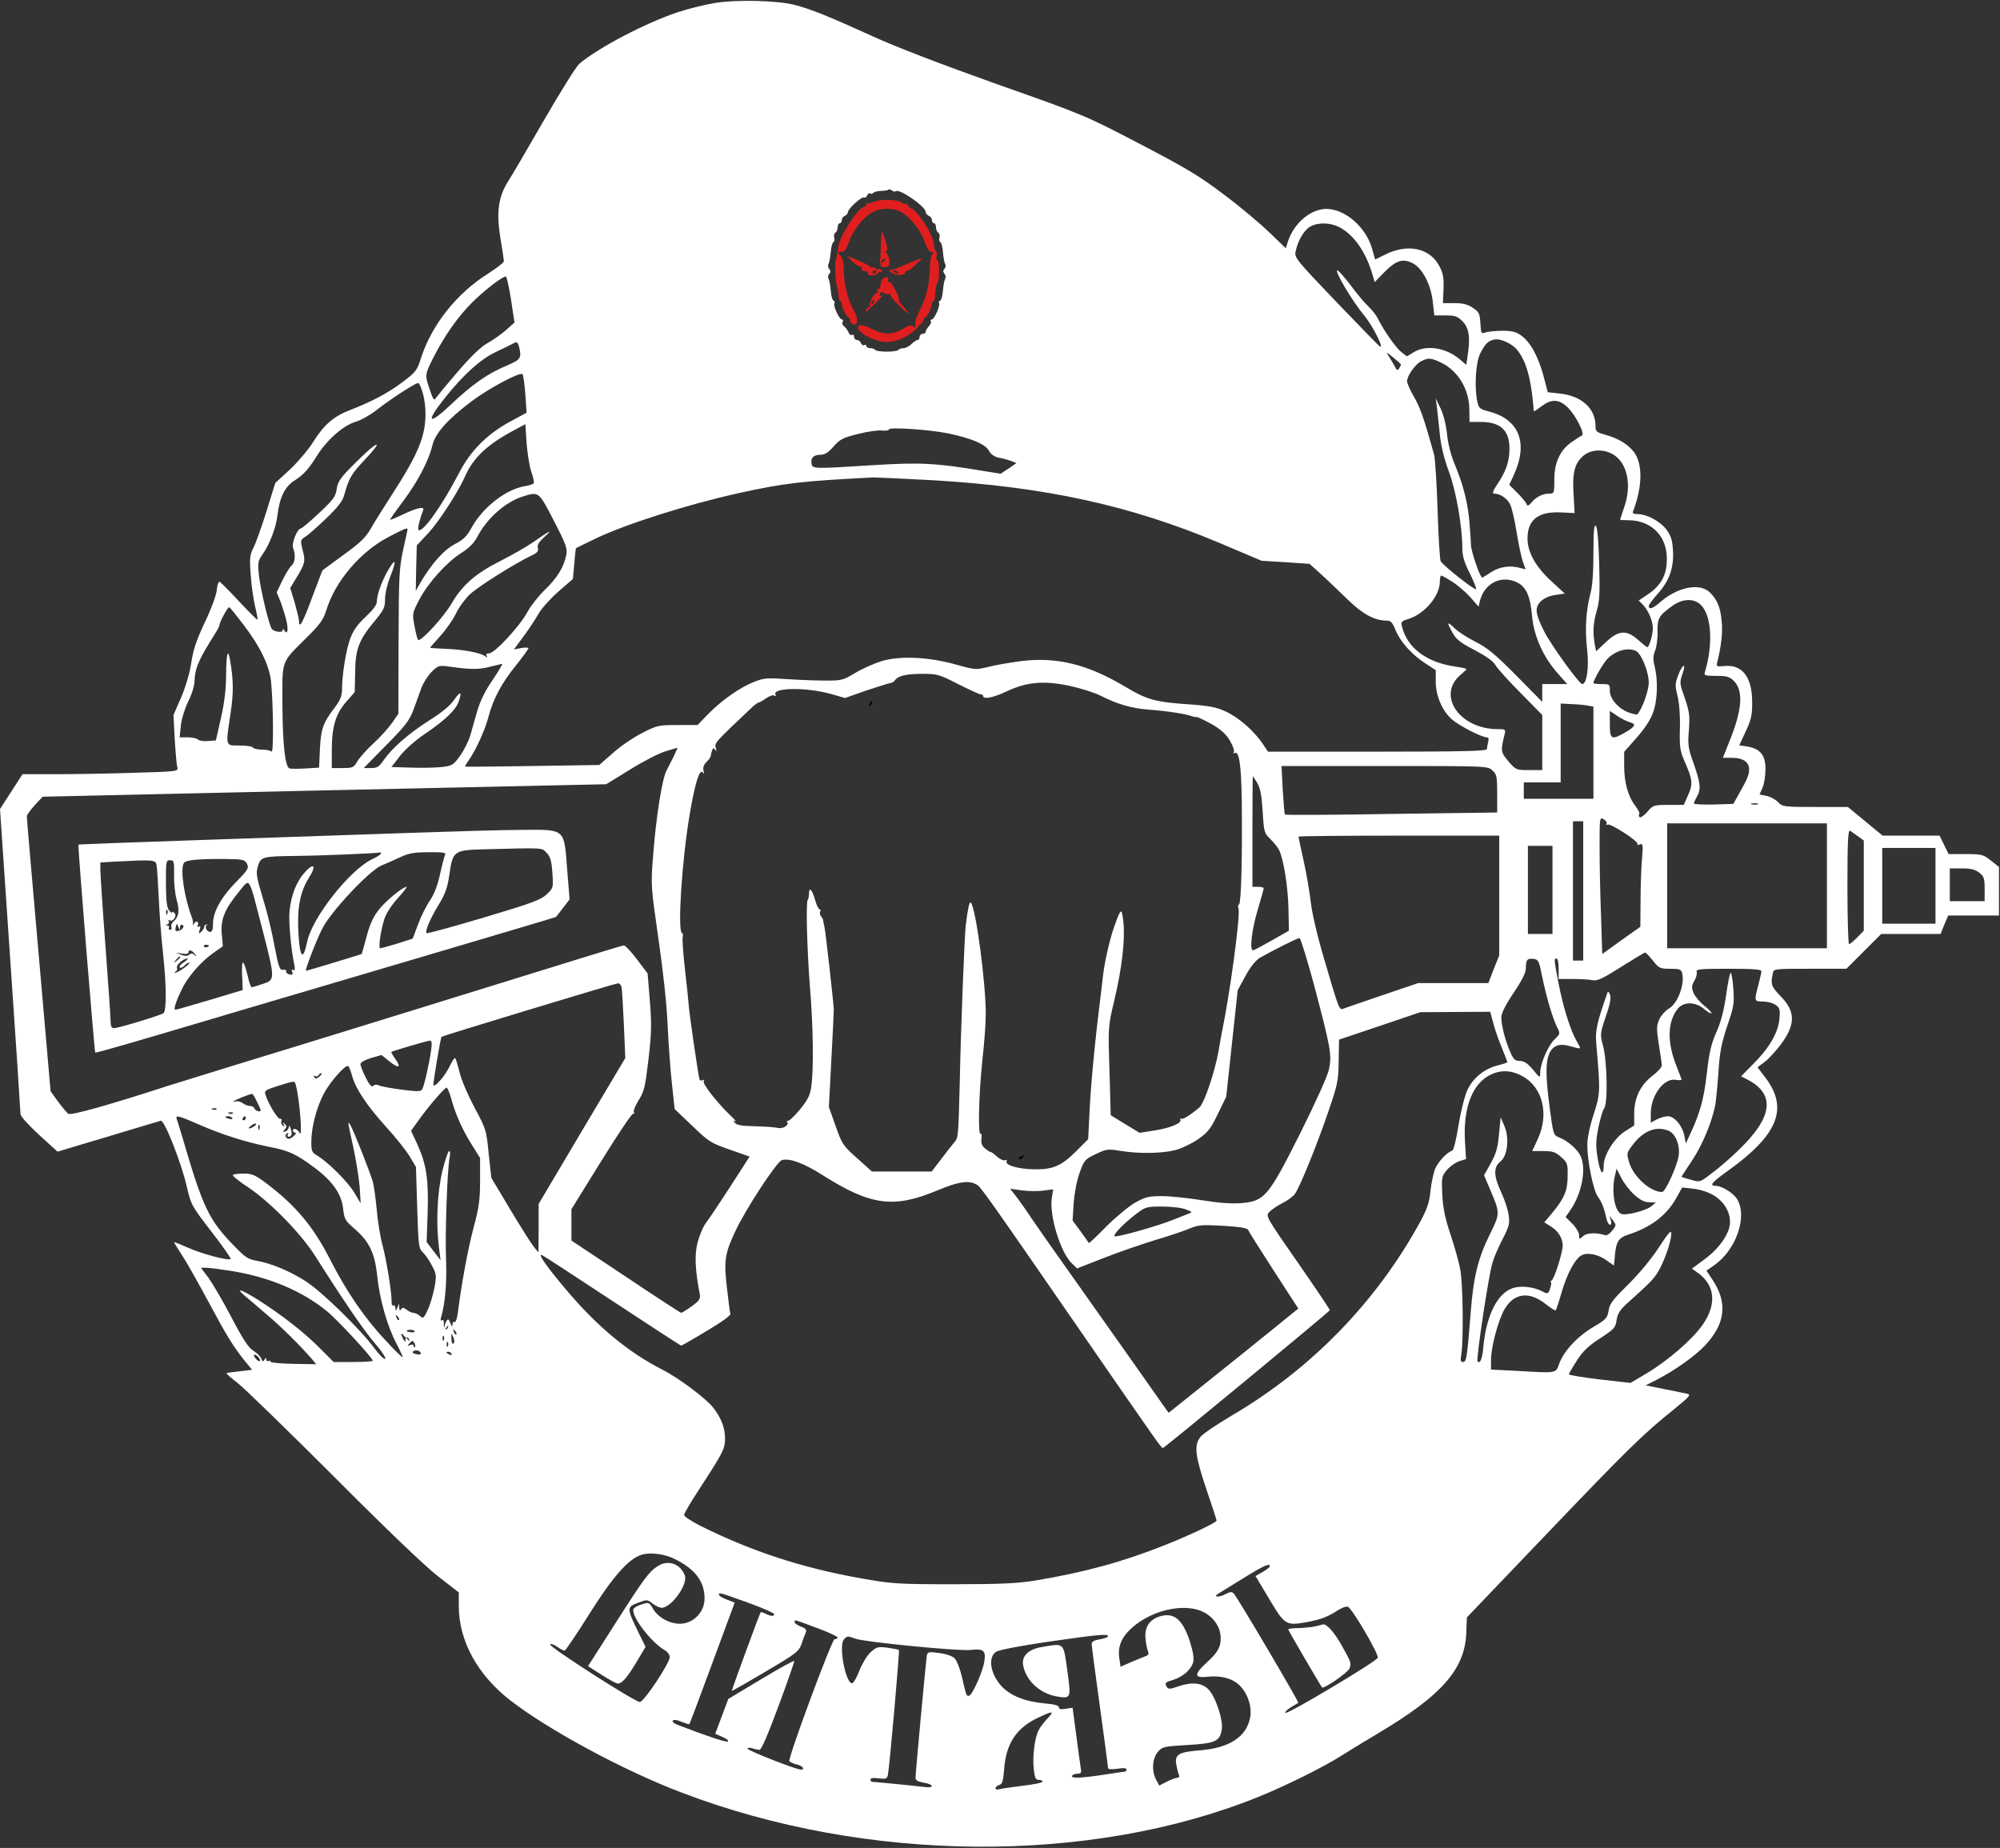 <?xml version="1.0" encoding="UTF-8"?> <svg xmlns="http://www.w3.org/2000/svg" width="1302" height="1203" viewBox="0 0 1302 1203" fill="none"><rect x="0" y="0" width="1302" height="1203" fill="#333333" stroke="none"/><path d="M465.067 2C458.667 3.067 447.867 5.733 441.067 8C420 15.067 389.2 31.2 377.067 41.6C375.067 43.333 364.933 59.6 354.267 78C343.733 96.267 333.2 114.4 330.8 118C324.4 128.267 323.067 138.133 325.733 154.933C327.067 162.533 328 169.333 328 170.133C328 170.933 323.333 174.533 317.733 178.133C297.467 190.8 281.2 211.333 274.267 232.533C271.467 241.333 270.8 242.133 262 248.8C252.133 256.133 242.267 261.333 228.267 266.8C217.333 270.933 210.933 276.4 203.867 287.733C200.8 292.667 194 300.667 188.8 305.6L179.2 314.4L173.467 332.933C170.267 343.067 166.533 353.733 164.933 356.667C162.667 361.2 162.4 363.467 163.2 374C163.6 380.533 164.933 389.867 166 394.533C167.2 399.2 167.867 403.2 167.6 403.467C167.467 403.733 162 398.267 155.467 391.333C149.067 384.4 143.333 378.667 142.8 378.667C142.133 378.667 141.333 381.333 141.067 384.533C140.667 387.867 137.2 397.2 133.2 405.467C127.867 416.8 125.733 423.2 124.533 431.333C123.6 438 120.933 446.8 118 453.867L112.933 465.467L113.733 481.067C114.267 489.6 114.933 497.867 115.467 499.467C116.133 502.133 115.733 502.267 87.867 503.067C72.267 503.6 49.467 504 37.067 504H14.667L7.333 515.333L0 526.667L6.667 624.667C10.4 678.533 13.333 723.733 13.333 725.2C13.333 726.667 18.267 732.133 25.467 738.8L37.467 749.733L70.4 739.867C88.4 734.4 103.867 729.867 104.667 729.6C107.067 729.067 118.133 757.2 121.467 772C124.4 784.4 124.533 784.8 137.6 801.733C144.933 811.2 150.533 819.2 150.133 819.6C148.8 820.933 130.933 816.133 122.133 812.133C117.333 810 113.333 808.4 113.333 808.667C113.333 809.067 116 813.333 119.2 818.267C122.4 823.2 129.867 836.667 136 848C147.333 869.2 151.867 876.667 159.6 886.267L164.133 891.733L156.4 892.667C152.133 893.2 148.133 893.6 147.6 893.867C146.933 894 150.267 896.933 154.933 900.533C159.467 904.133 187.6 931.467 217.333 961.2C251.2 995.2 276.4 1019.33 284.933 1026L298.667 1036.67V1045.33C298.667 1068.27 310.8 1090.4 332.533 1107.2C357.467 1126.4 406.267 1152.8 444 1167.07C563.867 1212.8 709.333 1214 818.667 1170C836.267 1162.93 862.133 1150.13 873.067 1143.07C877.333 1140.4 888.133 1133.73 897.333 1128.27C938.4 1103.87 953.467 1086.8 954.533 1063.47L954.933 1052.93L1007.33 998.133C1059.6 943.467 1069.6 933.6 1090.4 916.933C1100 909.067 1100.93 908 1098.4 907.333C1096.67 906.933 1090 905.6 1083.33 904.267L1071.33 901.867L1078.67 898.133C1090.53 892 1103.47 882.8 1110 875.867C1123.47 861.467 1124.8 847.733 1114.53 832.667L1110.93 827.2L1115.47 824C1130.13 814.133 1137.87 792 1130.8 780.533C1128.4 776.667 1120.93 772 1117.07 772C1112.53 772 1114.13 769.867 1124.4 762.533C1157.47 738.933 1164.53 721.733 1149.33 701.6L1144.13 694.8L1148.93 691.2C1151.47 689.333 1156.13 684.133 1159.47 679.733C1169.07 666.667 1168.93 658.4 1158.93 648.267C1153.07 642.133 1152.53 640.667 1154.13 633.6C1154.67 630.667 1154.93 630.667 1178.4 630.667H1202L1213.33 619.333L1224.67 608H1244H1263.33L1265.73 602L1268.27 596H1284.8H1301.33V580.267V564.4L1296.13 560.267C1291.07 556.267 1290.13 556 1279.73 556H1268.53L1265.6 550L1262.67 544H1244.13H1225.6L1214.27 534.667L1202.93 525.333H1181.73C1160.93 525.333 1160.4 525.2 1157.47 522.133C1155.73 520.4 1152.4 518.533 1150 518.133L1145.47 517.2L1147.47 512.667C1148.53 510.133 1149.33 504.8 1149.33 500.667C1149.33 491.6 1146 487.467 1137.6 486L1132.27 485.2L1136.4 476.267C1140 468.667 1140.67 465.733 1140.67 457.333C1140.67 440.667 1134.27 432.4 1122.4 433.6C1117.47 434 1117.2 434 1118 430.8C1120.53 420.533 1121.6 411.733 1120.8 404.4C1120 395.2 1117.87 390.267 1112.93 385.467C1106.27 379.333 1092.13 382.133 1080.8 392C1076.13 396.133 1073.33 397.067 1073.33 394.533C1073.33 393.733 1076 390.133 1079.2 386.533C1086.8 378.133 1089.87 369.333 1089.07 358C1088.67 351.333 1087.73 348.667 1084.8 344.667C1080.67 339.333 1072.27 334.8 1066.13 334.667C1063.33 334.667 1062.53 334.133 1063.2 332.667C1069.33 316.533 1069.47 301.867 1063.6 294.133C1059.47 288.933 1053.2 285.2 1044.27 282.8C1039.2 281.333 1038.67 280.8 1038.67 277.2C1038.67 266 1029.73 257.867 1016 256.267L1007.6 255.333L1004.8 244.667C1001.33 231.867 996.267 222.667 990.267 218.4C986.933 216 984.267 215.333 978 215.333C973.6 215.333 968.667 215.867 967.067 216.4C964.267 217.467 964.133 217.067 963.733 210.4C963.333 204.133 962.933 203.067 958.8 200.4C955.467 198.133 952.4 197.333 946.8 197.333H939.333L939.733 188.4C940 181.067 939.6 178.133 937.067 173.333C930.933 161.467 916.4 158.267 901.467 165.867L895.2 168.933L893.067 161.333C888.933 147.6 875.6 136.133 863.6 136C853.333 136 842.533 145.067 838.533 156.933L837.067 161.6L826.8 151.733C821.2 146.267 808 135.067 797.333 127.067C780.8 114.533 772.8 109.733 741.867 93.6C706.133 74.933 705.333 74.667 648.667 54.667C612.4 41.733 582.8 30.4 567.467 23.333C539.333 10.533 528.667 6.267 517.867 3.333C506.8 0.267 479.467 -0.4 465.067 2ZM583.067 124.533C585.2 122.4 602.667 134.4 602.667 138.133C602.667 138.933 603.6 140 604.667 140.533C605.733 140.933 606.667 142.133 606.667 143.333C606.667 144.4 607.333 145.333 608 145.333C608.8 145.333 609.333 146.533 609.333 147.867C609.333 149.333 610 150.933 610.8 151.467C611.6 151.867 612 153.467 611.6 154.8C611.2 156.133 611.467 157.333 612.133 157.6C612.8 157.867 613.6 160.8 613.867 164.267C614.133 167.6 614.8 171.067 615.333 172C615.867 172.8 615.6 174.267 614.8 175.067C613.867 176 613.867 176.933 614.8 178.133C615.6 179.067 615.867 180.533 615.333 181.467C614.8 182.267 614.133 185.733 613.867 189.067C613.6 192.533 612.8 195.467 612 195.733C611.2 196 610.933 196.667 611.333 197.333C612.267 198.8 608.267 208 606.533 208C605.867 208 605.467 208.533 606 209.2C606.4 209.867 605.733 211.333 604.667 212.4C603.6 213.6 602.667 215.067 602.667 215.867C602.667 216.667 601.733 217.333 600.667 217.333C599.6 217.333 598.667 218.267 598.667 219.333C598.667 220.4 598.133 221.333 597.333 221.333C596.667 221.333 594.8 222.533 593.333 224C591.867 225.467 589.467 226.667 588.133 226.667C586.667 226.667 585.2 227.2 584.8 227.867C584.4 228.4 581.067 228.933 577.333 228.933C573.6 228.933 570.267 228.4 569.867 227.867C569.467 227.2 568 226.667 566.533 226.667C565.2 226.667 564 226 564 225.2C564 224.533 563.333 224.267 562.667 224.667C561.867 225.067 560.933 224.533 560.533 223.467C560.133 222.267 558.933 221.333 557.867 221.333C556.8 221.333 556 220.4 556 219.2C556 218.133 555.333 217.6 554.667 218C553.867 218.4 552.933 217.733 552.4 216.4C551.867 215.067 550.667 213.333 549.6 212.533C548.533 211.733 548 210.4 548.533 209.6C549.067 208.667 548.933 208 548.133 208C546.4 208 542.267 199.2 543.2 197.467C543.6 196.8 543.467 196 542.667 195.733C541.867 195.467 541.067 192.533 540.8 189.067C540.533 185.733 539.867 182.267 539.333 181.333C538.8 180.533 539.067 179.067 539.867 178.267C540.8 177.333 540.8 176.4 539.867 175.2C539.067 174.267 538.8 172.8 539.333 171.867C539.867 171.067 540.533 167.6 540.8 164.267C541.067 160.8 541.867 157.867 542.533 157.6C543.2 157.333 543.467 156.133 543.067 154.8C542.667 153.467 543.067 151.867 543.867 151.467C544.667 150.933 545.333 149.333 545.333 147.867C545.333 146.533 546 145.333 546.667 145.333C547.467 145.333 548 144.4 548 143.333C548 142.133 548.933 140.933 550 140.533C551.067 140 552 138.933 552 138.133C552 135.867 561.067 127.733 562.533 128.533C563.2 128.933 564.133 128.4 564.533 127.2C564.933 126.133 565.867 125.467 566.533 126C567.2 126.4 568.133 126.133 568.533 125.6C568.933 124.933 571.067 124.4 573.467 124.267C575.733 124.267 578 123.867 578.4 123.467C578.8 123.067 579.733 123.333 580.667 124C581.6 124.667 582.533 124.933 583.067 124.533ZM871.867 147.867C881.2 152.667 889.067 163.733 893.467 178.667L894.933 183.6L901.2 177.2C908.8 169.467 913.333 168 919.867 171.467C926.133 174.8 931.733 185.733 932.8 196.933L933.733 205.333H940.933C947.2 205.333 948.8 205.867 952.133 209.2C956.533 213.733 957.333 219.867 955.2 233.067L954.533 237.467L950.267 233.867C941.2 226.267 928.533 224.267 920.267 229.333L915.867 232L912.133 229.067C908.533 226.133 901.067 215.467 896.933 207.333C895.867 205.067 892.933 201.467 890.667 199.333C888.267 197.067 883.067 190.933 879.2 185.6C875.2 180.4 871.333 176 870.667 176C868.4 176 880.267 196 888.267 205.6C894 212.533 901.867 228.533 897.867 225.2C896.667 224.133 883.6 210.8 869.067 195.6C843.6 168.933 842.533 167.6 843.467 163.6C844.933 156.533 849.067 149.6 853.067 147.467C858.133 144.667 865.867 144.8 871.867 147.867ZM332.667 194.933L334.933 210L329.2 215.067C326.133 217.733 320.667 221.6 317.2 223.467C312.933 225.867 306.667 231.867 297.867 242.133C290.667 250.533 284.4 258.133 283.867 258.933C282.533 261.067 282.133 260.533 279.467 252.8C276.533 244 276.667 243.733 282.133 232.8C289.467 218.4 297.733 206.667 307.2 197.067C314.933 189.333 326.933 180 329.333 180C329.867 180 331.333 186.8 332.667 194.933ZM987.6 227.733C993.2 234.4 996.4 245.333 998 262C998.267 264.933 998.533 267.467 998.533 267.733C998.667 268 1000.8 266.533 1003.47 264.533C1009.87 259.6 1014.93 259.733 1020.53 265.2C1025.87 270.4 1032.13 282.8 1029.73 283.6C1028.93 283.867 1025.73 286 1022.67 288.133C1015.33 293.467 1011.73 301.6 1011.87 312.8C1011.87 321.067 1011.73 321.333 1008.53 321.333C1004.27 321.333 1000 323.467 996.933 327.2C994.933 329.467 994.267 329.6 993.733 328C993.333 326.933 990.533 323.6 987.733 320.8L982.533 315.6L985.2 309.867C995.2 288.667 989.2 272.933 969.2 267.867C963.333 266.267 962.667 265.733 961.733 261.467C959.733 252 960.667 235.733 963.733 229.867C966.8 223.867 968.8 221.867 972.667 221.067C976.533 220.133 984.267 223.6 987.6 227.733ZM337.867 225.6C339.733 232.933 339.067 234.133 329.867 238C317.2 243.333 307.6 250.133 293.733 263.2C278.8 277.333 276.667 275.333 289.6 259.067C301.867 243.733 312.8 233.867 322.667 229.2C327.467 226.933 332.267 224.533 333.333 224C336.4 222.267 336.933 222.4 337.867 225.6ZM912 237.333C912 237.733 911.467 238.8 910.8 239.867C909.867 241.333 909.2 241.067 908 238.533C907.067 236.8 905.333 233.867 904.133 232C902.133 228.933 902.267 228.933 906.933 232.667C909.733 234.933 912 236.933 912 237.333ZM938.267 236.133C949.067 241.333 956.4 253.333 956.533 266.267L956.667 274.667H963.733C976.8 274.667 982.667 280 982.667 292.133C982.667 300.4 980.4 306.933 974.533 315.6C971.867 319.6 971.333 321.333 972.667 321.333C976.667 321.333 981.333 324.533 983.2 328.533C984.267 330.933 986.133 338.933 987.333 346.533C988.533 354.133 990.4 362.667 991.333 365.467L993.2 370.667L989.6 369.733C983.2 367.867 976 368.933 970.667 372.533C967.733 374.4 965.2 376 964.933 376C963.467 376 957.6 358.667 957.6 354.667C957.6 353.6 957.2 347.2 956.667 340.667C955.6 327.6 952.8 316 946.8 301.733C944.533 296.267 942.533 288.267 942 282.533C941.467 276.8 939.733 270 937.867 266L934.667 259.333L935.467 265.333C935.867 268.667 936.667 276.4 937.333 282.667C938 290.133 940.133 298.667 943.333 307.333C948.133 320.533 952 343.067 952 357.467C952 361.867 953.333 366.4 956.8 373.2C959.467 378.533 961.333 383.2 960.933 383.6C960 384.4 939.2 368 937.867 365.333C937.333 364.267 936.4 349.2 935.867 332C935.333 314.8 934.267 298.533 933.6 296C926.667 271.067 924.533 265.2 919.733 256.933C917.733 253.467 916 249.467 916 248.133C916 244.667 921.467 236.933 925.333 235.067C929.867 232.8 931.6 232.933 938.267 236.133ZM342 256.667L342.8 268.667L331.733 274.667C316.933 282.8 306.267 293.467 298.8 308C287.6 329.467 274.933 347.333 272.4 344.933C271.733 344.133 273.2 337.867 275.467 332.267C276.667 329.467 271.867 330.4 262.8 334.667C258.133 336.933 254.133 338.533 254 338.4C253.733 338.133 257.467 332.933 262.133 326.667C271.733 314 279.067 300 281.467 290C283.333 282 291.333 273.067 307.067 261.2C318.4 252.667 338.533 242 340.133 243.6C340.667 244.133 341.467 250 342 256.667ZM274.533 253.6C277.067 260.8 277.733 270.933 276.133 279.333C274.133 289.867 268.933 300.667 256.267 320.267C250.4 329.333 243.733 340 241.467 344C238.133 349.867 234.4 353.467 223.467 361.333L209.867 371.333L203.2 388.933C197.067 405.467 194.667 409.867 194.667 404.267C194.667 403.067 193.333 397.733 191.867 392.4L188.933 382.8L192.8 376.4C198.667 366.8 198.933 365.333 197.067 358.267C195.467 351.867 195.467 351.6 198.667 349.467C200.533 348.4 206.667 342.933 212.4 337.467C220.133 330 223.067 326.133 224.133 322.133C227.067 311.467 228.667 308.667 236.933 299.867C250.133 286 246.8 286 232.667 300C221.6 310.933 220 313.2 219.2 318.267C218.533 323.333 216.933 325.333 207.733 334C201.867 339.467 196.533 344 195.867 344C193.6 344 189.6 353.867 190.8 356.667C192.533 361.067 192.133 366.267 189.867 368.133C188.667 369.067 186 373.467 183.867 377.733L180.133 385.6L182.8 392.133C184.133 395.867 185.867 401.333 186.533 404.4C187.867 410.133 187.067 413.6 185.2 410.533C184.4 409.2 184 409.2 184 410.267C184 412 178.933 411.467 177.067 409.6C175.333 407.867 169.467 383.6 168.533 374.133C167.733 366.667 168 365.067 170.533 361.467C175.467 354.667 179.733 343.6 180.667 335.2C182 323.867 185.467 316.8 191.6 312.933C197.733 308.933 200.8 305.6 206.533 296.4C212.8 286.4 223.733 276.8 231.333 274.667C234.933 273.6 241.467 270 246.533 265.867C255.2 259.2 270.4 249.333 272.267 249.333C272.667 249.333 273.733 251.2 274.533 253.6ZM345.867 307.067C347.067 310.533 347.867 313.867 347.467 314.533C347.067 315.2 344.667 316 342.133 316.4C329.467 318.4 314.4 330.133 306.933 343.6C304 349.067 301.733 351.333 296 354.267C288.933 358 280.933 366.933 273.6 379.467L270.667 384.667L270.933 369.867L271.333 355.067L279.067 346.8C286 339.2 298.533 319.867 302.8 310C308 298.133 317.2 289.467 333.6 280.667L342 276.133L342.8 288.4C343.333 295.2 344.667 303.467 345.867 307.067ZM617.2 282.133C632.4 285.333 641.333 289.067 643.733 293.333C645.2 295.867 647.467 297.467 650.4 298C652.933 298.4 656.533 299.467 658.4 300.133L661.733 301.467L656.667 304.933L651.467 308.4L638.133 306.267C609.6 301.467 598.267 300.933 568.667 302.8C528.4 305.333 528.8 305.333 528.267 301.467C527.733 297.867 529.867 296 534.667 296C536.933 296 539.6 294.267 542.667 290.667C546.8 286 548.667 284.933 558.533 282.533C564.533 280.933 571.6 280 574.133 280.267C576.667 280.533 578.667 280.267 578.667 279.6C578.667 277.867 604.667 279.6 617.2 282.133ZM1050.4 296C1059.47 301.6 1062.4 316 1057.33 330.267C1055.87 334.533 1054.67 338.133 1054.67 338.267C1054.67 338.533 1057.07 338.667 1060 338.667C1075.73 338.667 1086.13 350 1085.07 366C1084.53 375.6 1080.67 381.733 1072 387.467L1066.8 390.933L1069.6 393.733C1073.2 397.6 1076 404.267 1076 409.067C1076 413.2 1073.6 421.333 1072.4 421.333C1072 421.333 1069.33 419.2 1066.53 416.667C1058.93 409.867 1053.87 410.133 1045.47 418L1039.07 424L1038.13 419.067C1036.8 410.933 1037.2 405.6 1039.47 397.6C1041.33 391.467 1041.6 385.867 1041.07 366.933C1040.67 352.133 1039.87 343.333 1038.93 342.4C1037.73 341.2 1037.33 345.467 1037.33 360C1037.33 372.533 1036.67 381.867 1035.33 386.533C1032.4 397.6 1031.73 410.133 1033.2 422.667C1034.53 434.4 1033.07 445.333 1030 445.333C1028 445.2 1010 420.267 1005.33 411.2C999.467 399.6 998.933 395.6 1003.07 391.467C1005.07 389.467 1008.67 387.867 1012.53 387.333L1018.67 386.4L1010.27 378.667C999.733 369.067 994.533 359.733 994.4 350.667C994.4 338.267 1001.47 332.8 1016.4 333.6L1025.07 334L1024.4 321.867C1023.47 307.733 1025.07 301.6 1030.8 296.667C1035.87 292.4 1044.13 292.133 1050.4 296ZM607.867 312.667C680.4 316.933 736 329.067 793.6 353.333L821.333 365.067L836.933 366L852.533 367.067L860.667 374.4C865.067 378.533 872.933 386 878 390.933C887.333 399.867 894.933 404 902.533 404C905.467 404 906.4 405.067 908.533 410.267C911.733 418 919.333 426.4 928.133 432L934.667 436.267V443.867C934.667 453.067 939.067 463.2 945.467 468.533C950.267 472.667 964.667 480 967.867 480C969.067 480 969.333 480.933 968.8 482.933C968.4 484.667 968 486.8 968 487.6C968 488.933 952.8 489.333 896.667 489.333H825.467L821.6 483.6C815.733 475.2 806.133 466.933 797.733 463.067C791.867 460.4 787.067 459.467 774.133 458.533C752 457.067 746.533 455.467 732.533 447.067C708 432.4 687.733 427.467 664.533 430.4C657.6 431.333 648 432.933 643.467 434.133C635.333 436.133 634.8 436.133 622.533 432.667C604.4 427.6 585.867 426.8 573.867 430.4C568.8 432 561.067 435.467 556.667 438.133C549.2 442.667 547.867 443.067 538 443.067C532.133 443.067 520.8 442.667 512.667 442.133C499.333 441.2 497.333 441.333 490.667 444C481.733 447.467 469.467 456.133 460.667 465.2L454.133 472H441.2C428.667 472 427.867 472.133 417.733 477.333C412 480.267 403.467 486.133 398.8 490.4L390.133 498L346.8 498.667C322.933 499.067 303.067 499.2 302.8 499.067C302.533 498.933 303.6 497.2 305.067 495.067C309.867 488.267 315.733 475.2 318 466.667C321.067 455.067 326.267 445.067 335.867 433.2C340.4 427.6 344 422.533 344 422C344 421.467 341.867 421.467 339.333 421.867L334.533 422.8L340.533 414.667C343.867 410.267 348.4 403.467 350.533 399.6C352.8 395.733 358.8 389.2 363.867 384.8L372.933 376.933L373.867 366.933C374.267 361.467 374.8 356.8 375.067 356.8C375.2 356.667 380.8 354 387.333 350.8C406.933 341.333 446.667 328.667 480.667 321.067C511.067 314.4 521.867 313.2 568.533 310.8C570.667 310.8 588.4 311.6 607.867 312.667ZM360.533 338.933C368.4 354.133 369.467 357.067 368.667 361.2C367.2 368.933 362.8 376.267 354.667 384C350.533 388 345.333 394.667 343.2 398.667C338.4 407.6 322 425.333 318.4 425.333C316.667 425.333 316.133 425.867 316.8 426.933C317.6 428.267 317.333 428.267 315.867 427.2C312.8 424.933 301.333 422.8 290.4 422.4C284.667 422.133 280 421.867 280 421.733C280 421.467 283.067 418 286.667 414C290.4 409.867 294.933 403.333 296.8 399.467C298.533 395.6 302.667 390 305.733 387.067C310.8 382.133 335.333 366.667 346.4 361.467C349.733 359.867 350.667 358.8 350.133 356.667C349.6 354.8 350.8 352.8 354.4 349.6C360.267 344.267 358.133 345.2 347.333 352.8C342.933 355.867 333.333 361.333 326 365.067C309.733 373.2 301.067 380.8 294 392.8C288.8 401.867 273.733 418.133 272.133 416.533C271.733 416.133 270.667 412.133 269.867 407.6C268.267 399.467 268.4 399.2 272.933 390.4C278.667 379.467 290.533 366.267 300.267 360C305.333 356.8 308.667 353.467 310.8 349.333C317.2 337.2 329.067 326.8 340.4 323.2C350.933 320 350.533 319.733 360.533 338.933ZM265.333 344.533C265.333 344.8 264 350.933 262.4 358.133C259.867 370.133 259.6 375.333 259.467 418L259.333 464.667L255.2 470.667C252.8 474 247.467 480 243.067 484C238.667 488 234 493.333 232.667 495.6C230.267 499.733 229.6 500 223.067 500H216V488.267C216 473.067 218.533 464.667 225.467 456.8L230.933 450.533L231.2 437.6C231.333 422.533 233.6 416.533 244.267 403.867C249.867 397.067 250.667 395.333 250.667 390C250.667 386.4 252.133 380.133 254.133 375.2C258.267 364.8 257.6 362.8 252.8 370.933C248.667 378 245.333 387.2 245.333 391.6C245.333 393.733 242.933 396.933 238 401.6C232.933 406.267 230 410.4 228.133 415.333C225.333 422.667 222.667 439.067 222.667 448.533C222.667 452.933 221.6 455.6 218.267 460.133C210.267 470.533 208.933 474.4 208.267 487.6L207.733 499.733L198.8 500.267C194 500.533 189.333 500.533 188.533 500.267C185.6 499.467 184 484.667 183.867 458.933C183.733 429.067 182.8 431.867 199.067 415.6C208.267 406.533 210.533 403.467 212.4 397.333C218.133 378.533 234.4 359.333 252.667 349.733C262.8 344.4 265.333 343.333 265.333 344.533ZM945.6 378.8C949.067 381.067 954.4 385.6 957.333 388.933L962.533 394.933L963.467 391.067C966.4 379.467 977.733 374 988 379.333C993.6 382.267 996.267 388.4 997.333 400.667C998.4 413.733 1004.53 427.6 1014 438.267L1020.27 445.333H1012.13H1004V451.067V456.933L987.067 439.733C973.333 425.867 968.133 421.6 960.667 417.867C955.6 415.333 949.333 411.333 947.067 409.067C941.867 404.133 941.6 404.8 945.733 412.133C948 416.267 950.933 418.533 960 423.2C967.467 427.2 972.133 430.4 973.6 433.067C974.933 435.333 982.267 443.467 990 451.2L1004 465.467V483.333V501.333H995.467C987.067 501.333 986.8 501.2 982 495.6C976.933 489.733 976.8 488.933 979.6 477.6C980.267 474.933 979.867 474.667 975.067 474.667C950.267 474.667 935.067 452.667 950.8 439.333C952.933 437.6 954.667 435.867 954.667 435.6C954.667 435.2 951.467 434.533 947.733 434C928.8 431.333 916.133 421.867 912.667 407.867C911.867 404.8 912.4 404.267 916.933 402.933C927.333 399.733 937.333 388 937.333 378.667C937.333 376.533 937.733 374.667 938.267 374.667C938.667 374.667 942 376.533 945.6 378.8ZM1107.33 393.867C1114.27 400.8 1115.33 419.6 1109.87 437.6C1109.2 439.733 1110.13 440 1117.33 440C1124.13 440 1126 440.533 1128.67 443.2C1135.07 449.6 1134.27 461.733 1126 482.267L1121.6 493.333H1127.6C1134.67 493.333 1138.67 496.133 1138.67 500.8C1138.67 504.4 1137.33 507.6 1132.13 516.667L1128.4 523.333L1115.6 523.733C1108.4 523.867 1102.67 523.6 1102.67 523.067C1102.8 522.533 1103.6 520.533 1104.67 518.667C1107.47 513.867 1107.07 510 1102.67 497.333C1098.93 487.067 1098.67 484.933 1099.47 475.333C1100.13 466 1099.87 463.467 1096.8 454.533C1093.47 445.067 1093.33 444.267 1095.2 438.933C1098 431.333 1095.47 431.867 1092.53 439.467C1090.4 445.067 1090.4 446.4 1092.13 453.2C1093.2 457.867 1093.87 465.867 1093.6 474.4C1093.33 487.067 1093.6 488.667 1097.33 497.2C1102 508 1102.13 510.667 1098.67 518.267L1096.13 524H1086.27C1076.53 524 1076.13 524.133 1072.27 528.667C1069.87 531.333 1067.73 532.667 1067.2 531.867C1066.8 531.067 1066.8 530.133 1067.2 529.733C1067.6 529.333 1066.4 527.067 1064.53 524.533C1059.87 518.533 1057.33 509.333 1057.33 498.533V489.467L1065.33 480.4C1070.27 474.933 1074.4 468.667 1076 464.267C1079.07 456.267 1079.47 443.2 1077.2 433.867C1076 429.2 1076.13 427.067 1077.47 423.6C1078.4 421.333 1079.2 415.733 1079.07 411.333C1078.93 402.533 1079.73 400.933 1088.53 394.533C1095.33 389.6 1102.8 389.333 1107.33 393.867ZM158.8 407.067C169.733 421.467 175.6 433.867 176.533 444.4C178 460.533 178.133 490.667 176.8 489.333C176 488.533 173.2 488 170.533 488C167.733 488 165.067 487.333 164.667 486.667C164.267 485.867 160.267 485.333 155.867 485.333C146.533 485.333 146.8 486.267 150.133 464.133C152.133 450.933 152 442.267 149.733 429.6C148.4 421.6 147.333 425.333 147.2 438.933C147.2 448.533 146.133 457.2 143.867 467.333L140.533 482L135.333 482.4C132.667 482.667 129.733 482.267 128.933 481.467C128.133 480.667 125.067 480 122.267 480H116.933L117.733 472.4C118.133 468.133 120.267 461.333 122.533 456.667C124.933 451.867 126.667 446.133 126.667 443.2C126.8 436.133 129.067 430.133 136.4 418.4C139.867 412.933 142.667 408.133 142.667 407.733C142.667 405.333 148.4 394.667 149.333 395.333C150 395.733 154.267 401.067 158.8 407.067ZM1064.67 423.6C1068.27 424.933 1073.33 437.067 1073.33 444.4C1073.33 449.6 1069.07 461.6 1065.87 465.067C1065.73 465.333 1063.47 464.933 1060.8 464C1054 461.733 1048 455.2 1048 449.733C1048 445.467 1047.87 445.333 1042.67 445.333C1039.73 445.333 1037.33 445.067 1037.33 444.667C1037.33 442.533 1044.13 430.933 1046.93 428.4C1052.13 423.467 1059.47 421.467 1064.67 423.6ZM320.667 442.667C315.733 449.867 312.533 456.533 310.667 462.933C309.2 468.267 307.067 475.6 306 479.333C304.8 482.933 301.867 488.8 299.333 492.267C295.2 498 294.267 498.533 287.733 499.333C283.867 499.733 274.8 500 267.733 499.733L254.8 499.333L260.4 492.133C263.467 488.133 270.4 482 275.867 478.267C289.467 469.2 296.933 462 298.667 456.533C300.933 449.867 299.733 449.733 295.333 456C293.067 459.333 287.2 464.133 279.733 468.8C266.267 477.333 255.6 486.667 250 494.533C246.8 499.2 245.6 500 241.6 500H236.8L251.6 484.933C264.133 472.267 266.667 468.8 269.2 462C270.8 457.6 273.067 451.333 274.267 448C275.467 444.667 278.4 440 280.933 437.467C285.067 433.333 285.733 433.067 291.733 433.867C305.867 435.867 311.733 436 318.667 434.133C322.667 433.2 326.4 432.267 326.933 432.133C327.467 432 324.667 436.8 320.667 442.667ZM623.733 445.333C630.933 448.933 637.467 452 638.4 452C639.333 452 640 452.533 640 453.067C640 455.467 646.533 454.267 655.2 450.133C668.533 443.867 679.6 442.933 696.533 446.533C703.733 448.133 712.533 450.933 716 452.667C727.6 458.533 736.4 461.067 748 462C759.467 462.8 772.267 464.8 776 466.267C777.067 466.667 778.533 466.933 779.067 466.8C779.6 466.667 784 468.8 788.667 471.333C794.933 474.933 798 477.733 800.667 482.133C802.533 485.333 803.733 488.667 803.2 489.6C802.667 490.4 802.8 490.667 803.6 490.267C806.667 488.4 808 497.333 808.4 521.333C808.8 557.6 808 587.867 806.667 588.667C806 589.067 805.733 590.267 806.267 591.467C807.6 595.2 800.933 645.6 795.467 672C795.067 673.867 794.133 679.2 793.333 684C790.933 697.467 784 718.267 780.8 720.933C774.933 726 769.6 729.2 768.667 728.267C768 727.733 768 728 768.4 728.8C769.733 731.067 761.867 734.4 751.2 736L741.867 737.467L732.4 731.733L723.067 726L722.267 696.933C721.333 668.133 721.467 667.867 725.333 651.6C730.4 630.4 732.533 611.733 731.333 600.4C730.267 590.4 729.733 590.8 725.2 603.733C722.4 611.6 719.067 626.4 718.133 634.667C717.867 637.2 716 652.8 714 669.333C712.133 685.867 710 708.8 709.467 720.4L708.4 741.6L700.533 749.467C690.8 759.2 685.333 761.467 672.8 761.2C662.933 761.067 653.867 758.4 655.333 756C655.733 755.333 655.333 755.067 654.267 755.333C653.333 755.733 651.067 754.667 649.2 753.067C647.333 751.333 645.467 750 645.067 750C644.533 750 642.8 748.933 641.2 747.6C639.2 745.867 638.533 744 638.933 741.333C639.2 739.2 639.067 737.733 638.4 738.133C636.533 739.333 637.2 712.533 639.467 690.667C640.8 679.333 641.733 665.733 641.733 660.667C641.867 640.533 635.333 591.2 632 587.6C631.067 586.533 630 591.733 628.667 602.667C627.867 610.267 625.467 670.133 624.8 704.667C623.867 740.533 623.867 740.533 621.2 743.733C620.133 744.933 616.4 749.733 612.933 754.267L606.533 762.667H587.067H567.6L558 754C548.8 745.867 548.133 744.8 544 733.067L539.6 720.667L541.2 690C542.133 673.067 542.8 658.4 542.8 657.333C542.8 654.267 537.467 606.4 536.667 603.067C536.267 601.333 535.867 599.6 535.867 599.067C535.867 598.4 535.2 597.333 534.4 596.4C533.733 595.467 533.467 594.133 534 593.333C534.4 592.667 534.267 592 533.6 592C532.933 592 531.6 589.333 530.667 586C528.8 579.2 526.667 576.933 526.667 581.733C526.667 583.467 526.267 585.2 525.867 585.733C524.533 587.067 525.333 617.467 527.333 643.333C529.467 669.067 529.733 696.4 528.133 707.6C527.333 713.067 525.867 716 520.8 722.267C517.2 726.533 513.733 729.867 513.067 729.6C512.4 729.467 512.133 729.867 512.533 730.533C513.733 732.533 509.6 735.067 506.4 734.267C504.667 733.867 498.133 733.333 491.733 733.2C482.933 733.067 479.6 732.4 478.4 730.933C476.933 729.2 476.933 729.067 478.667 730C479.733 730.533 478.533 729.067 475.867 726.533C467.2 718.267 457.067 705.467 458.133 703.867C458.667 702.933 458.533 702.667 457.6 703.2C456.8 703.6 455.867 703.467 455.467 702.933C454.8 701.867 448.4 658 448.267 653.333C448.267 652.267 447.2 642.667 446 632C444.8 621.467 444.133 611.733 444.4 610.4C444.8 609.067 444.533 607.6 443.867 607.2C441.067 605.467 443.867 560.933 448.8 531.333C452.267 510.267 455.467 499.867 457.6 502.933C458.4 504.133 458.533 503.733 458 501.733C457.467 499.733 458.133 497.867 459.867 496.133C461.467 494.533 462.667 492.933 462.667 492.267C462.667 491.733 463.067 490.267 463.467 488.8C464.133 486.8 464.533 486.667 465.6 488.133C466.4 489.467 466.533 489.067 466 486.933C465.067 483.733 464.933 483.733 488.8 461.2C490.933 459.067 493.333 457.333 493.867 457.333C494.4 457.333 496.667 456.133 498.8 454.533C500.933 453.067 503.333 452.267 504.133 452.8C505.067 453.333 505.333 453.2 504.933 452.4C502 447.6 524.533 447.2 540.8 451.733L550.133 454.4L563.333 449.733C570.667 447.333 577.733 445.067 579.067 444.8C580.4 444.667 582 443.867 582.4 443.067C584.533 440 589.333 438.8 599.733 438.667C610.267 438.667 611.2 438.933 623.733 445.333ZM1034.4 459.467L1037.33 460V490V520H1014.67H992V514.667V509.333H1004H1016V483.6V458L1023.6 458.4C1027.87 458.533 1032.67 459.067 1034.4 459.467ZM1060.93 470.133C1065.33 471.333 1064.8 472.8 1058.27 476.667C1049.07 482 1048 481.467 1048 471.333V462.8L1052.93 466.133C1055.6 467.867 1059.2 469.733 1060.93 470.133ZM438.667 492.267C437.067 495.467 434.933 499.733 433.867 501.733C431.067 506.8 427.067 532.133 425.2 556.667C423.6 576.667 423.733 576.8 428.667 611.333C431.733 632.4 434.133 654.533 434.667 668C435.2 680.133 436.533 697.2 437.467 706L439.2 722L450.667 732.933C461.467 743.333 462.8 744.133 475.067 748.4L488 752.933L475.2 772.8C468.133 783.733 460.933 794.4 459.2 796.667C457.6 798.8 455.333 804.4 454.133 808.8C452.133 816.8 452.4 826 455.467 842C456.133 845.6 455.6 846.533 450.267 850.4C446.933 852.8 443.867 854.667 443.467 854.667C443.067 854.667 426.8 844.133 407.333 831.067L372 807.6V797.333V787.2L391.333 756C402 738.8 411.333 724.8 412.133 725.067C412.933 725.2 413.2 724.8 412.667 724C412.133 723.2 413.6 719.733 415.733 716.267C419.333 710.667 420 707.733 422.133 689.867C424.133 672.667 424.267 666.933 423.067 651.733L421.6 633.733L414.667 624.533C410.8 619.467 407.067 615.467 406.133 615.467C404.533 615.6 379.733 623.333 262.667 659.6C221.2 672.4 171.733 687.733 152.667 693.467C133.6 699.333 114.4 705.333 110 706.667C72 719.067 46 726.4 44.4 725.067C43.467 724.267 40.4 720.667 37.733 717.067L32.933 710.4L25.2 621.6C20.933 572.667 17.333 532 17.467 531.333C17.467 530.533 19.733 527.467 22.533 524.267L27.733 518.667L211.2 514.533L394.667 510.533L410.267 500.933C418.8 495.6 429.2 490.267 433.333 489.067C437.333 487.867 440.8 486.8 441.067 486.8C441.2 486.667 440.133 489.2 438.667 492.267ZM971.6 501.6C974.4 504.133 974.667 505.6 974.667 516.667V528.933L905.867 529.867C868.133 530.533 836.8 530.667 836.533 530.267C836.133 530 835.6 522.667 835.067 514.133L834.267 498.667H901.333C968.4 498.667 968.533 498.667 971.6 501.6ZM818.4 509.6C820.4 512.933 821.333 517.6 822 528.133C822.8 541.733 823.067 542.533 826.933 546.133C829.067 548.267 831.733 551.467 832.667 553.333C835.6 559.2 838.533 577.467 838.8 591.867L839.067 605.867L827.867 612.267C821.733 615.733 816.267 618.667 815.733 618.667C813.333 618.667 814.933 605.2 818.667 592.667C820.8 585.333 822.667 578.933 822.667 578.267C822.667 577.733 821.067 577.333 819.067 577.333H815.333V541.333C815.333 521.6 815.467 505.333 815.6 505.333C815.733 505.333 816.933 507.333 818.4 509.6ZM1144.4 523.6C1143.47 523.867 1141.6 523.867 1140.4 523.6C1139.07 523.2 1139.87 522.933 1142 522.933C1144.27 522.933 1145.2 523.2 1144.4 523.6ZM1045.87 536.267C1045.33 537.067 1045.47 537.333 1046.4 536.8C1048.27 535.733 1066.93 547.733 1066 549.467C1065.47 550.133 1066.27 550.267 1067.47 549.733C1069.6 548.933 1069.73 549.867 1068.93 559.333C1068.4 565.067 1068 577.333 1068 586.533L1067.87 603.333L1055.47 612.133L1043.07 621.067L1042.27 596.133C1041.73 582.533 1041.33 562.4 1041.33 551.6C1041.33 532.267 1041.33 531.867 1044 533.333C1045.47 534.133 1046.27 535.467 1045.87 536.267ZM1030.67 580V625.333H1027.33H1024V580V534.667H1027.33H1030.67V580ZM1189.33 576.667V617.333H1137.33H1085.33V576.667V536H1137.33H1189.33V576.667ZM1209.73 544.533L1213.33 547.2V576.533V605.867L1209.07 610.267C1206.67 612.667 1204.27 614.667 1203.73 614.667C1203.2 614.667 1202.67 597.867 1202.67 577.2C1202.67 547.733 1203.07 540 1204.4 540.8C1205.2 541.333 1207.6 543.067 1209.73 544.533ZM976 582.933V622L972.4 630.933L968.933 640H946.133H923.2L900 647.867C887.2 652.267 875.733 656.133 874.533 656.667C871.867 657.733 871.6 657.067 862.133 624.667C857.6 609.467 854.133 594.533 853.333 587.333C852.533 580.667 850.533 568.667 848.667 560.4C846.8 552.133 845.333 545.067 845.333 544.667C845.333 544.267 874.8 544 910.667 544H976V582.933ZM1010.67 579.333V608H1002.67H994.667V579.333V550.667H1002.67H1010.67V579.333ZM1260 576.667V601.333H1242.67H1225.33V576.667V552H1242.67H1260V576.667ZM1288.53 568.133C1291.6 570.533 1292 571.867 1292 578.8V586.667H1280.67H1269.33V576V565.333H1277.2C1283.07 565.333 1285.87 566 1288.53 568.133ZM855.733 642.267C866.4 682.8 867.067 686.667 865.2 696C864.267 700.4 856.933 716.667 846.667 737.333C825.733 778.933 823.333 781.867 808.4 783.2C801.6 783.733 793.867 783.2 782.4 781.333C773.333 779.867 761.6 778.667 756.267 778.667C747.867 778.667 745.6 779.2 738.933 782.933C734.8 785.333 726.4 792.267 720.267 798.4C714.133 804.667 709.067 809.467 708.8 809.2C708.667 808.933 706.267 805.467 703.467 801.6L698.267 794.533L698.933 783.333C699.467 776.667 700.933 768.667 702.8 763.6C705.733 755.333 706.267 754.667 713.333 751.333C720.267 748 721.2 747.867 729.333 749.2C741.467 751.2 756.667 750.933 765.333 748.667C769.333 747.6 776 744.4 780 741.6C786.267 737.2 788.133 734.933 792.8 725.2L798.267 714L802 679.333L805.733 644.667L810.8 635.333C814.133 629.2 817.467 625.2 820.267 623.467C828.933 618.533 844.667 610.667 846 610.667C846.667 610.667 851.067 624.933 855.733 642.267ZM1076 625.333C1080 630.4 1080.67 630.667 1087.33 630.667C1093.33 630.667 1094.4 631.067 1095.07 633.467C1096.93 640.533 1092.27 653.2 1086.53 656.533C1084.27 657.867 1081.47 660.933 1080.27 663.467C1078.4 667.6 1078.27 669.333 1079.87 679.733C1080.93 686.133 1081.73 692.267 1081.87 693.467C1081.87 694.667 1079.33 697.6 1076 700.133C1068 706.267 1064 714.267 1063.87 724.667V732.667L1057.6 736.667C1050.8 741.067 1044 752 1044 758.8C1044 766.4 1041.6 763.6 1040.13 754.267C1038.8 746.267 1038.8 742.933 1040.53 734.133C1041.73 728.4 1043.33 722.8 1044.27 721.6C1046.8 718.667 1046.27 690.8 1043.6 680.933C1041.6 673.333 1041.6 673.067 1045.33 661.867C1048.13 653.867 1048.93 649.733 1048.13 647.6C1047.2 645.333 1046.8 645.2 1046.27 646.667C1039.47 666.133 1038.4 671.2 1039.2 679.733C1041.87 710.667 1041.87 711.867 1037.47 725.467C1034.93 733.2 1033.33 741.067 1033.33 745.333C1033.33 755.733 1037.2 774.8 1040.13 778.933C1042.8 782.533 1044.4 786.8 1045.87 793.6C1046.4 795.733 1047.33 797.333 1048.13 797.333C1048.93 797.333 1049.2 796.133 1048.67 794.267L1047.73 791.333L1050 794.4C1052.27 797.467 1052.27 797.733 1049.6 801.067C1048.13 803.067 1046.13 804.4 1045.07 804.133C1039.2 802.267 1033.07 802.533 1030.67 804.667C1028.13 806.933 1028 806.933 1028 804.133C1028 802.4 1026 799.067 1023.6 796.667L1019.2 792.267L1022.27 787.867C1030 776.533 1032.93 760.4 1028.8 752.267C1026.53 747.733 1020 742.267 1014.53 740.267C1011.33 738.933 1011.07 738 1008.93 721.733C1006.13 700.667 1006.13 692 1008.53 686C1010.93 680.533 1015.33 678.933 1022.67 681.2C1029.6 683.2 1029.6 683.2 1026.67 678.267C1022.53 671.333 1017.6 655.733 1014.67 640.4C1011.6 624.4 1011.6 624 1013.33 624C1014.13 624 1014.67 626.933 1014.67 630.667V637.333H1023.87C1028.93 637.333 1034.67 637.6 1036.8 638.133C1040 638.667 1043.33 637.067 1055.33 629.467C1063.47 624.4 1070.4 620.133 1070.93 620.133C1071.33 620 1073.73 622.4 1076 625.333ZM1004 636C1006.67 649.067 1010.93 663.467 1013.87 669.067C1015.73 672.8 1015.73 673.067 1012 676.667C1007.73 680.8 1002.67 692.533 1002.67 698.4C1002.67 702 1002.53 701.867 997.867 696.267C994.4 692.133 992.133 690.667 989.333 690.667C986.267 690.667 985.2 689.733 982.933 684.267C979.733 676.8 977.467 667.733 977.333 662.267C977.333 659.733 980.133 654.133 985.333 646.4C991.067 637.867 993.333 633.2 993.333 630.133C993.333 624.8 994.267 623.733 998.533 624.267C1001.47 624.667 1002 625.733 1004 636ZM1146.67 632.267C1146.67 633.2 1145.73 637.333 1144.67 641.333C1141.87 651.733 1142 652 1147.73 652C1150.53 652 1154.13 652.933 1155.87 654.133C1158.67 656.133 1158.93 657.2 1158.4 663.333C1157.6 672.267 1151.73 682.4 1141.07 692.933L1133.47 700.667L1137.07 702.533C1156 712.133 1154.4 727.067 1131.73 748.8C1126.4 754 1118.53 760.8 1114.27 763.867C1106.67 769.733 1106.67 769.733 1100.67 768C1097.33 767.067 1094.67 766.267 1094.67 766C1094.67 765.867 1098 760.8 1102 754.8C1108.53 744.667 1114.4 730.667 1116.67 719.2C1117.07 716.933 1118 707.6 1118.67 698.533C1119.47 685.067 1120.67 679.333 1124.4 668C1128.8 655.2 1129.07 653.067 1128.4 643.6C1128 638 1127.2 633.333 1126.67 633.333C1126.13 633.333 1124.8 639.733 1123.73 647.733C1122.27 657.6 1120.4 665.2 1117.33 672C1113.87 679.867 1112.67 685.333 1111.2 698.267C1109.33 714.933 1106.8 724.267 1100.8 737.2L1097.47 744.4L1096.53 739.467C1095.33 732.933 1090 726.667 1085.87 726.667C1084 726.667 1080.8 727.6 1078.67 728.667L1074.67 730.8V724.667C1074.67 713.333 1083.07 701.867 1090.53 702.933C1092.8 703.333 1094.67 703.2 1094.67 702.933C1094.67 702.533 1093.2 698.4 1091.33 693.867C1085.2 678.533 1085.47 665.2 1092.13 656.8C1095.87 652 1103.6 652 1109.33 656.8C1111.6 658.8 1113.73 660 1114.13 659.6C1114.53 659.333 1112.4 657.067 1109.6 654.8C1106.67 652.533 1103.6 648.8 1102.53 646.533C1101.07 642.8 1101.2 641.733 1103.07 638.4C1104.27 636.4 1104.93 633.733 1104.53 632.667C1103.87 630.933 1106.8 630.667 1125.2 630.667C1141.47 630.667 1146.67 631.067 1146.67 632.267ZM404.533 642.267C404.933 643.6 405.6 654.667 406.133 666.8L407.067 688.8L378.8 736.267L350.667 783.733V799.467L350.533 815.333L347.467 811.6C345.867 809.6 338.933 798.667 332.133 787.333L319.867 766.8L318.133 751.067C316.667 735.733 316.4 734.933 309.067 721.333C304.933 713.6 300.533 703.467 299.333 698.667C298.133 693.867 296.8 689.467 296.4 688.933C296 688.267 294.4 690.667 292.667 694.267C289.867 700.133 283.333 707.867 282.133 706.533C281.733 706 286.667 676 287.467 674.933C287.867 674.4 400.267 640.267 402.267 640.133C403.067 640 404.133 641.067 404.533 642.267ZM972 665.6C972.933 669.467 975.467 676.8 977.6 681.867C979.6 686.933 981.333 691.2 981.333 691.467C981.333 691.733 978.667 692.667 975.333 693.467C966.267 695.733 958.933 701.733 955.2 709.733C953.467 713.6 950.933 723.867 949.467 732.667C948.133 741.467 946.267 748.8 945.467 749.067C941.733 750.267 936.133 756.4 934.133 761.2C933.067 764.133 931.733 770.533 931.2 775.6C930.533 782.667 929.067 786.933 924.933 794.667C896.533 847.067 853.733 891.2 801.733 921.6C792.133 927.333 782.933 933.467 781.467 935.467C777.2 940.933 778 947.6 785.333 969.467C789.067 980.267 792 989.467 792 989.867C792 991.2 774.667 999.333 758.667 1005.73C731.333 1016.67 706 1023.6 674 1028.93C662.133 1030.8 651.867 1031.33 620.667 1031.33C584.4 1031.33 580.667 1031.07 561.067 1027.6C522.4 1020.8 489.067 1009.87 455.733 993.2C450 990.267 445.333 987.2 445.333 986.267C445.333 985.333 449.6 978 454.933 969.867C470.667 945.733 472 943.2 472 936.533C472 929.6 469.6 923.333 464.533 916.667C460 910.667 441.867 897.067 431.6 891.867C409.067 880.4 388.933 863.733 368.8 839.867C355.733 824.533 349.333 815.2 353.067 817.2C354.667 818 375.467 831.6 399.333 847.333C423.2 863.067 443.067 876 443.467 876C443.867 876 451.333 871.733 460.133 866.4C469.6 860.8 475.867 856.267 475.467 855.333C475.2 854.4 474.133 846.667 473.2 838.133C471.2 820.667 471.867 816.133 478.533 801.867C485.333 787.2 505.733 756.133 509.067 755.2C514.133 753.867 523.333 757.2 535.6 765.067C567.067 784.933 581.867 786.933 610.933 774.667C624.133 769.2 630.533 768.267 635.6 771.067C638.533 772.667 640.4 775.333 705.333 869.333C754.667 940.8 756 942.667 757.067 942.667C758 942.667 865.2 854.133 865.733 852.933C865.867 852.667 856.533 838.667 844.933 822C824.267 792.4 823.867 791.6 826.267 789.067C827.6 787.6 831.467 784.933 834.933 783.2C838.4 781.467 842.133 778.667 843.2 776.933C846.533 771.867 857.2 745.733 864.4 724.667C870.8 706 871.333 703.733 871.467 690.667L871.733 676.8L898.267 667.867L924.667 658.933L947.467 658.8L970.133 658.667L972 665.6ZM280.667 683.6C279.333 692.933 276.133 707.067 274.8 709.2C273.867 710.667 271.6 710.667 261.2 709.333C254.267 708.4 247.733 707.2 246.533 706.533C245.333 705.867 243.867 706 242.933 706.933C242 707.867 240.533 706.4 238.133 701.6C236.267 697.867 234.667 693.867 234.667 692.8C234.667 691.6 237.333 690.133 241.467 688.8L248.4 686.8L253.467 690.933C259.6 695.867 261.467 695.067 257.333 689.333C255.733 687.067 254.533 685.067 254.8 684.8C255.733 684.133 278 677.6 279.733 677.467C281.067 677.333 281.333 678.8 280.667 683.6ZM229.333 700.8C231.733 709.067 238.8 719.733 251.467 733.733C257.333 740.133 264.133 748.667 266.533 752.533L270.8 759.733L271.6 786.133C272.4 811.467 272.533 812.8 275.467 815.467C277.067 817.067 279.733 820.933 281.333 824.133C284.133 829.467 284.267 830.533 282.8 838.4C281.867 843.067 280 849.6 278.4 852.8C275.867 858.267 275.467 858.667 273.333 856.667C272.133 855.6 270.267 854.667 269.2 854.667C268.133 854.667 266.133 853.733 264.8 852.667C262.667 851.067 261.867 851.067 261.067 852.4C260.4 853.467 260 853.2 259.867 851.333V848.667L258.667 851.333C257.6 853.733 257.467 853.733 257.467 851.6C257.333 850.267 256.8 849.467 256.133 849.867C255.467 850.267 254.933 849.333 254.933 847.6C255.067 841.467 251.6 820.4 249.2 811.333C247.733 806.267 246 795.867 245.333 788.267C244.667 780.667 243.467 772.133 242.667 769.2C241.067 763.6 230.267 736 228 732.267C226.133 728.933 226.4 730.8 230 746.8C231.733 754.933 233.6 766.4 234.133 772.4L234.8 783.333L230.667 776.4C226.4 769.333 213.733 756.667 206.667 752.4C203.067 750.267 202.667 749.467 202.667 743.333C202.667 733.867 206.133 720.8 210.8 712C214.933 704.133 224.933 692.933 226.667 694C227.2 694.267 228.4 697.333 229.333 700.8ZM990.8 700.4C1004.27 707.6 1008.67 725.2 1001.07 741.6L997.467 749.333H1004.67C1010.8 749.333 1012.67 750 1016.27 753.2C1020.4 756.8 1020.67 757.733 1020.53 765.6C1020.53 775.067 1018.4 780 1010.53 789.6L1005.33 795.733L1009.73 798.533C1014.4 801.333 1017.33 806.133 1017.33 810.933C1017.33 815.2 1011.87 832.533 1010.13 833.6C1009.33 834.133 1009.07 834.667 1009.6 834.667C1010.13 834.667 1009.87 836.4 1009.2 838.667C1007.87 842.533 1007.6 842.533 1004 840.667C998.4 837.733 990.133 836.8 984.933 838.533C974.8 841.867 967.733 856.133 965.733 876.133C965.067 884.533 963.6 888.133 961.867 886.267C960.8 885.2 969.2 829.467 971.6 822C972.667 818.267 975.733 811.333 978.4 806.267C982.4 798.4 982.933 796.533 982.133 791.067C981.733 787.6 979.467 780.933 977.333 776.267C972.267 765.467 972.133 759.867 976.8 756.133C981.467 752.4 982.8 740.533 979.2 732.667L976.933 727.333L975.867 738.4C975.067 747.067 974 750.933 970.533 757.2L966.133 765.067L969.733 773.6C976.667 789.867 976.667 789.733 970 803.333C962.133 819.2 959.2 831.467 957.467 854C955.067 884.133 954.667 886.667 952.4 886.667C950.8 886.667 950.667 885.6 951.333 881.467C952.8 872.533 952.4 835.867 950.667 826.667C949.867 821.867 946.933 811.733 944.4 804C940.8 793.333 939.467 787.067 938.933 778C938.4 766.4 938.533 765.733 941.867 761.733C943.867 759.333 947.467 756.8 949.867 756L954.4 754.533L953.733 743.6C952.4 722.933 957.6 707.733 967.867 701.067C975.333 696.4 982.667 696.133 990.8 700.4ZM209.333 699.2C209.333 699.467 208.533 700.4 207.467 701.2C206 702.4 205.333 702.4 204.533 701.2C204 700.267 204.133 700 205.067 700.533C205.867 700.933 206.8 700.8 207.333 700C208.133 698.667 209.333 698.133 209.333 699.2ZM192.533 706.267C195.067 714.933 197.2 742.533 194.933 737.333C193.867 735.067 190.667 734 190.667 736C190.667 736.667 191.333 737.333 192.133 737.333C192.933 737.333 192.667 738.267 191.467 739.333C190.4 740.4 188.933 741.333 188.133 741.333C186 741.333 185.067 738.933 186.8 737.867C187.867 737.333 188 737.467 187.467 738.4C186.933 739.333 187.067 740 187.867 740C189.867 740 190.4 738.267 189.2 734.667C188.667 732.8 188.267 732.267 188.133 733.467C188 734.667 187.067 736.133 185.867 736.533C184 737.2 183.867 737.067 185.333 735.333C186.8 733.6 186.8 732.933 185.333 731.6C184 730.267 183.867 730.4 184.667 731.867C185.467 733.2 185.2 733.467 184.133 732.8C183.2 732.133 182.8 730.933 183.2 729.867C183.6 728.8 183.2 728.133 182.4 728.4C180.8 728.667 174.4 718.133 172.8 712.533C172 710 172.933 709.467 180.933 706.933C192.133 703.467 191.733 703.467 192.533 706.267ZM293.467 714.267C296.267 724.933 301.2 735.867 307.067 745.067L312.533 753.867V768.533C312.533 780.933 311.867 786 308.267 799.333C304.533 813.467 300.4 835.867 298 855.067C297.467 858.533 296.667 861.067 295.867 860.667C295.2 860.133 294.667 860.933 294.533 862.267C294.533 864 294.133 863.867 293.2 861.333C292.133 858.667 291.6 858.4 290.667 860C290 861.067 289.333 862.933 289.333 864C289.333 865.733 289.467 865.733 290.8 864C291.733 862.667 292 862.533 291.733 863.733C290.933 866.8 288.667 865.333 288.933 861.867C289.067 859.867 288.667 858.933 287.733 859.467C286.933 860 286.667 859.333 287.067 857.867C289.733 849.2 290.933 835.067 290.4 820.8C289.6 804.667 291.2 759.867 292.8 752.933C293.2 750.933 293.067 749.333 292.4 749.333C291.733 749.333 289.733 755.2 288 762.267C284.667 776.267 283.733 796 285.733 811.867L286.8 820.4L282.267 814.533L277.733 808.533L278.4 789.6C279.067 767.733 277.6 758 271.733 745.067L267.6 736.133L272.667 729.067C278.933 720.267 289.467 708 290.8 708C291.2 708 292.4 710.8 293.467 714.267ZM167.6 717.867C170.133 722.933 170.267 723.733 168.267 723.467C167.067 723.2 165.867 722.4 165.6 721.6C165.333 720.667 164.133 720 162.8 720C161.6 720 159.333 719.2 158 718.133C156.533 717.067 154.533 716.667 153.333 717.067C152.267 717.467 151.733 717.333 152.133 716.933C152.8 716.133 162.267 712.267 164.133 712.133C164.533 712 166.133 714.667 167.6 717.867ZM140.933 722.133C140.533 722.533 139.333 722.667 138.4 722.267C137.333 721.867 137.733 721.467 139.2 721.467C140.667 721.333 141.467 721.733 140.933 722.133ZM151.6 724.8C151.2 725.2 150 725.333 149.067 724.933C148 724.533 148.4 724.133 149.867 724.133C151.333 724 152.133 724.4 151.6 724.8ZM129.067 731.867C144.133 738.533 160.133 743.6 175.6 746.667C188.133 749.067 192.667 751.2 205.067 760.4C216.4 768.933 222.267 777.2 223.333 786.533C224.133 793.867 224.667 794.667 231.333 800.4C240.533 808.533 244 815.867 245.6 830.8C247.067 845.6 252.133 863.333 258 874.533C260.533 879.333 262.4 883.333 262.133 883.6C261.867 883.867 256.8 878.933 250.933 872.533C237.2 857.867 225.733 841.067 214.933 820C204 798.533 192.667 784.933 173.467 770.4C166.133 764.933 164.133 764 158.667 764C155.2 764 152 764.4 151.6 764.933C151.067 765.333 155.6 769.067 161.733 773.067C175.733 782.4 196 803.067 205.067 817.467C224 847.333 236.4 865.467 243.867 874.267C248.4 879.467 251.467 884.133 250.8 884.667C250 885.067 246.933 882 243.733 877.733C234.533 865.2 209.467 840.8 199.067 834.133C188.533 827.333 176.133 822.267 166.667 820.667C161.733 819.867 159.333 818.267 152.667 811.333C135.867 794.133 132.133 786.267 118.667 740.133C117.067 734.8 115.467 729.467 115.067 728.533C114 725.733 116.267 726.267 129.067 731.867ZM151.2 727.867C151.733 728.533 150.8 728.8 149.333 728.4C146.267 727.6 145.867 726.667 148.533 726.667C149.6 726.667 150.8 727.2 151.2 727.867ZM160 728C160 728.667 159.333 729.333 158.533 729.333C157.867 729.333 157.6 728.667 158 728C158.4 727.2 159.067 726.667 159.467 726.667C159.733 726.667 160 727.2 160 728ZM165.333 733.333C162.133 735.333 160.533 734.8 163.467 732.8C164.8 731.733 166.267 731.2 166.667 731.467C166.933 731.867 166.4 732.667 165.333 733.333ZM168.933 734.933C168.533 736 168.133 735.6 168.133 734.133C168 732.667 168.4 731.867 168.8 732.4C169.2 732.8 169.333 734 168.933 734.933ZM1086 736C1090.67 737.733 1093.87 745.467 1092.8 752.533C1091.6 759.6 1084.13 776 1082 776C1074.4 776 1063.47 766.133 1060.67 756.933C1058.8 750.8 1058.8 750.667 1063.07 745.067C1069.87 736.133 1078 732.933 1086 736ZM1063.87 777.733C1067.73 781.2 1070.53 782.667 1073.73 782.667L1078 782.8L1074.93 785.333C1071.47 788.133 1058.67 791.467 1055.47 790.267C1051.07 788.533 1048.93 775.733 1051.33 765.333L1052.4 760.8L1055.47 766.8C1057.07 770.133 1060.93 775.067 1063.87 777.733ZM679.2 775.067L685.6 774.267L684.8 779.467C682.8 790.8 690.4 815.6 697.867 822.533L701.2 825.733L718.267 819.067C727.6 815.333 742.8 810.133 751.867 807.333C760.933 804.667 771.2 801.2 774.533 799.733C780 797.467 782.4 797.2 796.267 798C807.333 798.667 812 799.467 812.533 800.667C812.933 801.733 820.4 813.6 829.2 827.2L845.2 851.867L828.267 865.6C818.933 873.2 800 888.4 786.133 899.467L760.8 919.733L758 915.867C756.533 913.867 748.133 901.867 739.333 889.333C730.533 876.8 712.533 851.467 699.467 832.933C686.267 814.4 673.6 796.267 671.2 792.667C668.8 788.933 664.667 783.2 662.267 779.867L657.6 773.867L665.2 774.933C669.333 775.467 675.6 775.6 679.2 775.067ZM1116 778.4C1123.87 783.333 1127.87 792 1125.6 799.733C1123.47 806.667 1117.33 814.4 1108.67 820.533L1101.47 825.867L1105.2 828.533C1116.53 836.667 1117.73 848.933 1108.53 862.267C1102 871.733 1086.4 885.333 1072.27 893.867L1061.47 900.267L1041.33 898C1030.4 896.667 1021.33 895.2 1021.33 894.667C1021.33 894.133 1023.73 890.133 1026.53 885.733C1030.53 879.467 1034.13 876.133 1041.73 871.2C1050.93 865.2 1051.73 864.267 1052.4 859.333C1053.07 855.2 1054.53 852.8 1058.93 848.8C1073.73 835.467 1076 833.333 1079.2 828.267C1083.2 821.867 1088 808.267 1088 803.2C1088 800.4 1086.4 802.133 1079.87 812.133C1075.07 819.6 1066.8 829.467 1059.87 836.267C1050 846 1047.87 848.667 1047.2 853.2C1046.4 858 1045.6 858.933 1037.73 863.6C1027.33 869.6 1018.4 879.067 1015.2 887.333C1012.67 894.267 1014.27 894 986.933 892.4L970.667 891.6V885.333C970.667 876.8 975.333 859.467 979.467 852.267C985.867 841.467 995.867 840.4 1006.93 849.467C1009.87 851.733 1012.4 853.333 1012.8 853.067C1013.07 852.667 1014.8 847.6 1016.53 841.6C1020 829.467 1025.33 819.467 1029.6 817.2C1033.47 815.067 1040.8 816.667 1046.13 820.667C1048.67 822.533 1050.67 824 1050.67 823.733C1050.8 823.467 1051.07 820.533 1051.33 816.933C1052.13 808.4 1053.73 805.867 1059.6 803.867C1074.4 799.2 1084.8 791.333 1091.07 780.267L1095.07 773.067L1102.53 773.867C1107.07 774.4 1112.27 776.133 1116 778.4ZM772 787.333C776.133 788.8 776.4 789.2 774 790C772.533 790.667 767.867 792.4 763.6 794.133C752.933 798.4 726.667 805.733 725.6 804.8C724.533 803.733 731.2 796.8 739.333 790.533C745.733 785.6 746.4 785.467 756.667 785.467C762.533 785.467 769.467 786.267 772 787.333ZM150.267 827.333C175.2 831.333 196.4 840.267 212.667 853.467C219.867 859.333 242.667 884 242.667 885.867C242.667 886.267 236.933 886.667 230 886.667H217.2L208 877.467C197.867 867.2 183.2 855.867 168.133 846.267C157.733 839.733 152.933 838 158.8 843.067C160.667 844.667 167.333 850.267 173.467 855.6C183.467 864 195.733 876.267 203.333 885.067L205.867 888.133L190.933 887.867C182.667 887.733 176 887.067 176 886.4C176 885.733 175.467 885.6 174.667 886C174 886.4 173.333 886 173.333 885.067C173.333 883.733 173.067 883.733 172.133 885.2C171.2 886.667 170.8 886.533 170.133 884.533C169.6 883.067 167.333 880.8 164.933 879.333C161.733 877.333 158.133 871.867 150.667 857.6C145.2 847.067 138.4 835.6 135.733 831.867L130.8 825.333H134.4C136.4 825.333 143.467 826.267 150.267 827.333ZM259.733 859.333C259.333 859.733 258.533 859.067 258.133 857.733C257.333 855.867 257.467 855.733 258.8 856.933C259.733 857.867 260.133 858.933 259.733 859.333ZM269.867 866.533C270.267 867.067 269.333 867.467 268 867.333C264.4 867.067 263.6 866 266.667 865.733C268.133 865.6 269.6 866 269.867 866.533ZM297.067 868.667C296.667 869.067 295.867 868.4 295.467 867.067C294.667 865.2 294.8 865.067 296.133 866.267C297.067 867.2 297.467 868.267 297.067 868.667ZM264.8 870.667C265.467 870.533 266.133 871.2 266.4 872.267C266.667 873.467 266.4 873.333 265.467 872C264.133 870.267 264 870.267 264 872C264 873.733 263.867 873.733 262.667 872C262 870.933 261.333 869.333 261.333 868.667C261.333 867.867 261.867 868.133 262.533 869.067C263.067 870.133 264.133 870.8 264.8 870.667ZM295.2 874.667C294.533 875.333 294 874.133 293.867 871.6C293.733 867.6 293.733 867.6 295.067 870.4C295.867 872.267 296 873.867 295.2 874.667ZM288.933 872.267C288.533 873.333 288.133 872.933 288.133 871.467C288 870 288.4 869.2 288.8 869.733C289.2 870.133 289.333 871.333 288.933 872.267ZM270.133 876.933C269.733 877.467 269.333 877.067 269.333 876.267C269.333 875.333 268.4 875.067 267.067 875.6C265.067 876.4 264.933 876.267 266.667 874.4C268.4 872.533 268.8 872.533 269.733 874.267C270.4 875.333 270.533 876.533 270.133 876.933ZM291.6 876.267C291.2 877.333 290.8 876.933 290.8 875.467C290.667 874 291.067 873.2 291.467 873.733C291.867 874.133 292 875.333 291.6 876.267ZM273.867 880.667C274.267 881.733 273.333 882 271.2 881.6C269.467 881.333 268.267 880.533 268.667 880.133C269.6 878.533 273.2 878.933 273.867 880.667ZM294 881.333C294.4 882.133 293.867 882.267 292.8 881.867C290.4 880.933 290 880 291.867 880C292.667 880 293.6 880.533 294 881.333ZM169.333 885.6C169.333 886.4 168.4 886.267 167.333 885.333C166.267 884.4 165.333 883.067 165.333 882.4C165.333 881.6 166.267 881.733 167.333 882.667C168.4 883.6 169.333 884.933 169.333 885.6ZM439.333 1014.93C452.667 1021.6 458.667 1029.6 458.667 1040.67C458.667 1048.8 452.533 1055.87 444.533 1056.93C437.6 1057.87 428.8 1053.6 425.2 1047.47C422.667 1043.07 422.4 1042.93 417.867 1044.4C415.2 1045.2 412.8 1046.53 412.4 1047.47C410.667 1052 424.267 1069.73 433.2 1074.53C434.667 1075.47 436 1077.33 436 1078.8C436 1082.67 419.2 1108 416.533 1108C413.333 1108 357.2 1072 358.133 1070.53C358.533 1069.87 360.533 1070.53 362.667 1072C364.667 1073.47 366.933 1074.67 367.6 1074.53C368.133 1074.53 375.333 1064 383.333 1051.2C398.8 1026.53 409.2 1014.67 417.733 1012.13C423.333 1010.4 432.667 1011.6 439.333 1014.93ZM826.667 1019.6C826.667 1020.27 824.533 1021.87 822 1023.33L817.333 1026L826.267 1040.93C836.4 1058 837.2 1058.4 850.667 1056C859.867 1054.27 863.867 1052.8 870.8 1048.4C873.467 1046.67 876.4 1045.6 877.467 1046C880.267 1047.07 897.733 1076.93 896.933 1079.2C896 1081.73 838.4 1116 836.933 1115.07C836.267 1114.67 837.733 1113.07 840.133 1111.6C842.667 1110.13 844.933 1108.67 845.2 1108.53C845.733 1108 805.733 1040.13 803.333 1037.6C802 1036 800.933 1036.13 797.333 1038C793.067 1040.13 789.467 1039.6 793.333 1037.33C794.4 1036.67 801.6 1032.27 809.333 1027.47C822.667 1019.2 826.667 1017.47 826.667 1019.6ZM487.333 1043.47C496.533 1046.8 504 1050.13 504 1050.8C504 1052.4 501.733 1052.27 498.4 1050.53C496.933 1049.73 495.467 1049.33 495.2 1049.6C494.533 1050.4 476.133 1100.53 476.4 1100.8C476.533 1100.93 486.4 1095.33 498.267 1088.27C518.533 1076.4 520 1075.07 521.867 1070.13C522.8 1067.07 524.133 1063.73 524.667 1062.53C525.2 1060.93 524.4 1060 521.467 1058.93C519.2 1058.13 517.333 1056.8 517.333 1056.13C517.333 1054.27 515.867 1053.87 532 1059.87C539.733 1062.67 545.733 1065.6 545.333 1066.13C545.067 1066.8 544.133 1067.2 543.333 1067.07C541.733 1066.67 512.8 1144.67 513.867 1146.53C514.4 1147.2 516.533 1148.13 518.667 1148.67C522.4 1149.47 524.4 1152 521.333 1152C518.267 1152 486.667 1139.6 486.667 1138.4C486.667 1137.73 488 1137.6 489.733 1138.13C491.333 1138.67 493.467 1139.07 494.4 1139.2C495.6 1139.33 500 1129.07 506.8 1110.67C512.667 1094.93 517.2 1081.73 517.067 1081.33C516.8 1080.8 507.067 1086.27 495.467 1093.2L474.133 1106L469.867 1117.33L465.6 1128.67L470.4 1130.8C473.067 1131.87 474.533 1133.2 473.867 1133.73C472.667 1134.4 459.6 1130 440.933 1122.8C438.8 1122 437.467 1120.8 438 1120.13C438.4 1119.33 440.667 1119.6 443.467 1120.8C446.133 1121.87 448.533 1122.67 448.8 1122.4C449.067 1122.13 455.733 1104.27 463.733 1082.67L478.267 1043.33L473.2 1041.33C468.4 1039.6 466.267 1037.33 469.333 1037.33C470.133 1037.33 478.133 1040.13 487.333 1043.47ZM784 1049.73C790.533 1053.2 794.667 1059.73 794.667 1066.4C794.667 1072.53 792.8 1075.73 785.067 1082.8C777.2 1090 777.467 1092.53 785.867 1091.6C795.2 1090.53 803.467 1092.93 807.867 1098.13C812.667 1103.47 815.067 1111.6 813.867 1118C811.467 1130.67 800.533 1137.87 781.2 1139.47C767.467 1140.53 764.667 1142.13 765.733 1148.53C766.133 1150.8 766.8 1153.73 767.333 1154.93C768 1156.53 767.6 1157.33 766.4 1157.33C765.467 1157.33 762.267 1158.53 759.6 1159.87L754.667 1162.4L752.667 1158.67C749.6 1152.8 750.133 1144.8 753.733 1140.53C756.667 1137.07 757.6 1136.93 773.067 1136C791.067 1134.93 794 1133.73 795.333 1126.13C796.533 1120.13 791.333 1104.4 786.667 1099.73C782.267 1095.33 775.733 1094.8 766.533 1098C762 1099.6 760.667 1099.73 759.733 1098.4C758 1095.6 758.4 1095.2 763.733 1093.6C770.133 1091.6 775.6 1086.8 776.8 1081.87C777.333 1079.6 776.667 1075.07 774.8 1069.2C770.133 1054.53 764.533 1049.6 755.467 1052.13C748.4 1054.13 744.933 1059.33 745.733 1066.67C746 1070 746.8 1073.73 747.333 1074.93C748 1076.67 747.6 1077.6 745.867 1078.13C744.4 1078.67 740.267 1080.4 736.4 1082L729.467 1085.07L728.667 1079.6C727.6 1072.93 729.467 1067.47 734.4 1062.13C747.067 1048.67 770.8 1042.67 784 1049.73ZM721.333 1065.2C721.333 1065.87 718.933 1066.67 716 1067.2C712.4 1067.73 710.667 1068.67 710.667 1070.13C710.667 1071.33 713.067 1089.6 716 1110.8C718.933 1132 721.333 1150 721.333 1150.8C721.333 1151.87 723.333 1152 727.333 1151.47C731.2 1150.8 733.333 1150.93 733.333 1151.87C733.333 1152.67 732.933 1153.33 732.4 1153.33C731.733 1153.33 725.6 1154.27 718.667 1155.33C703.733 1157.6 696.8 1157.87 698 1156C698.4 1155.2 700 1154.67 701.6 1154.67C703.867 1154.67 704.133 1154 703.467 1150.27C703.067 1148 701.733 1138.27 700.533 1128.8L698.267 1111.73L693.733 1112.4C690.667 1112.93 689.333 1112.67 689.333 1111.47C689.333 1110.27 686.4 1109.47 680.267 1108.93C668.8 1107.87 660.4 1104.93 654.4 1100C645.467 1092.53 642.267 1079.47 648.4 1075.33C650.267 1074.13 663.867 1071.47 682.133 1068.8C715.6 1064 721.333 1063.47 721.333 1065.2ZM556.933 1066.8C562.4 1068.93 623.6 1074.93 631.333 1074.13C640.4 1073.2 641.867 1074.27 640.8 1081.6C639.733 1088.53 632.8 1104 630.667 1104C629.067 1104 629.067 1104 626.133 1091.33C624.933 1086.27 622.8 1080.93 621.467 1079.6C620.133 1078.13 615.867 1076.67 611.467 1076.13C604.533 1075.2 603.867 1075.33 603.333 1077.87C602.8 1081.07 596 1154.13 596 1157.47C596 1158.93 597.733 1159.87 601.333 1160.53C608.133 1161.6 608.4 1164.27 601.733 1163.33C596.533 1162.67 570 1160 567.867 1160C567.2 1160 566.667 1159.33 566.667 1158.53C566.667 1157.47 568.533 1157.2 572 1157.73C576.667 1158.27 577.467 1158 578 1155.6C579.067 1150.53 585.733 1074.67 585.2 1074.13C584.933 1073.87 581.6 1073.2 577.867 1072.67C571.467 1071.87 570.667 1072.13 566.8 1075.6C564.533 1077.6 561.333 1082.93 559.6 1087.2C558 1091.6 555.867 1095.33 554.933 1095.73C550.8 1097.07 545.733 1071.6 549.333 1067.33C551.333 1064.93 552 1064.93 556.933 1066.8ZM681.733 1118.93C679.467 1121.33 676.933 1124.67 676.133 1126.4C673.6 1131.2 672.133 1143.07 672.933 1151.2C673.6 1157.33 674.133 1158.67 676.133 1158.67C677.6 1158.67 678.667 1159.2 678.667 1159.87C678.667 1160.53 672.8 1161.73 665.733 1162.53C658.533 1163.47 651.6 1164.4 650.4 1164.8C647.2 1165.73 647.333 1163.07 650.533 1162C652.533 1161.47 653.067 1159.47 653.733 1151.47C654.933 1134.93 661.867 1124.67 676 1118.13C685.6 1113.6 686.667 1113.73 681.733 1118.93Z" fill="white"></path><path d="M568.666 131.466C566.933 132.266 565.199 132.799 564.799 132.266C564.399 131.866 563.999 132.266 563.999 133.066C563.999 133.999 563.333 134.666 562.666 134.666C558.933 134.666 546.799 153.199 545.733 160.666C545.066 165.066 544.399 168.666 543.999 168.933C543.333 169.866 543.866 183.599 544.666 185.866C545.333 187.199 545.733 189.999 545.866 192.133C545.999 194.266 546.399 195.999 547.066 195.999C547.599 195.999 547.999 196.799 547.999 197.733C547.999 200.133 551.199 206.666 552.399 206.666C552.933 206.666 553.333 207.466 553.333 208.533C553.333 209.599 554.266 210.666 555.199 211.066C558.533 212.399 558.933 207.333 555.866 202.133C552.133 195.733 549.333 184.799 549.333 176.133C549.333 171.333 548.666 168.133 547.066 166.399C545.066 164.133 545.066 163.999 547.733 163.999C549.866 163.999 550.933 162.533 552.666 157.466C555.066 149.999 562.399 140.933 568.399 137.866C573.466 135.199 581.199 135.199 586.399 137.866C592.266 140.933 599.599 150.133 601.999 157.466C603.466 161.733 604.933 163.999 606.399 163.999C607.999 163.999 608.133 164.399 606.933 165.599C605.999 166.533 605.333 170.399 605.333 174.266C605.333 184.266 602.933 194.266 598.799 201.999C596.799 205.599 595.466 209.866 595.733 211.333C596.133 213.333 595.866 213.599 594.666 212.533C593.466 211.333 591.733 211.733 587.599 214.133C580.533 218.133 575.466 218.133 567.333 213.999C562.666 211.733 560.399 211.199 559.066 212.133C555.733 215.066 568.799 222.666 577.066 222.666C583.466 222.666 590.666 219.466 595.999 214.533C598.933 211.733 601.333 208.799 601.333 207.999C601.333 207.333 601.733 206.666 602.399 206.666C603.466 206.666 606.666 200.133 606.666 197.733C606.666 196.799 607.066 195.999 607.733 195.999C608.266 195.999 608.799 193.466 608.933 190.399C609.199 187.333 609.733 184.533 610.266 184.133C611.733 183.066 611.599 169.333 610.133 169.333C609.599 169.333 609.333 168.133 609.733 166.666C610.133 165.199 609.866 163.599 609.199 163.199C608.399 162.799 607.999 161.466 608.133 160.266C608.666 156.933 603.466 146.533 597.999 139.999C595.466 136.933 593.333 134.933 593.333 135.599C593.333 136.133 592.399 135.466 591.333 134.133C590.266 132.666 589.333 131.999 589.333 132.533C589.333 133.199 588.399 132.933 587.333 131.999C584.666 129.733 572.666 129.466 568.666 131.466Z" fill="#E01E1E"></path><path d="M554.667 169.999C556.4 171.866 558.533 173.333 559.6 173.333C560.533 173.333 561.2 174.133 561.067 174.933C560.8 175.866 561.733 176.533 562.933 176.533C564.267 176.399 565.067 176.933 564.933 177.599C564.533 179.733 569.2 179.999 571.2 177.999C572.133 176.933 573.467 176.533 574 177.066C574.667 177.599 574.667 177.199 574.133 176.266C573.467 175.333 572.667 174.799 572.267 175.199C571.867 175.599 570.8 175.333 569.733 174.533C568.8 173.733 568 173.466 568 174.133C568 174.799 567.467 174.666 566.933 173.999C566.4 173.199 562.667 171.199 558.667 169.599L551.467 166.533L554.667 169.999ZM570.667 176.533C570.667 176.933 570.133 177.599 569.333 177.999C568.667 178.399 568 178.133 568 177.466C568 176.666 568.667 175.999 569.333 175.999C570.133 175.999 570.667 176.266 570.667 176.533Z" fill="#E01E1E"></path><path d="M596.134 169.467C594.401 170.134 591.068 171.6 588.801 172.534C586.534 173.6 583.201 174.934 581.468 175.334L578.268 176.267L581.334 178C584.534 179.734 589.334 179.2 589.334 177.067C589.334 176.4 589.734 176.134 590.401 176.4C590.934 176.667 593.468 174.8 596.001 172.4C601.068 167.734 601.068 167.467 596.134 169.467ZM584.668 177.334C585.068 178.134 584.534 178.267 583.468 177.867C581.068 176.934 580.668 176 582.534 176C583.334 176 584.268 176.534 584.668 177.334Z" fill="#E01E1E"></path><path d="M573.659 154.837C573.526 156.69 573.438 160.33 573.32 162.779C573.323 165.284 573.114 168.868 572.74 170.607L573.797 173.9L577.653 173.901C580.581 171.74 578.234 165.127 576.303 164.221C575.699 163.938 576.976 163.463 577.5 162.973C577.968 162.603 577.354 159.517 576.258 156.204C574.185 149.635 573.943 149.521 573.659 154.837ZM575.91 168.559C576.804 168.537 576.698 169.077 575.883 169.872C574.019 171.649 573.004 171.614 573.797 169.924C574.137 169.2 575.016 168.582 575.91 168.559Z" fill="#E01E1E"></path><path d="M573.733 183.2C573.2 184.8 572.933 186.4 573.066 186.933C573.2 187.6 572.666 188 571.866 188C571.2 188 570.933 188.533 571.333 189.333C571.733 190 571.6 190.666 570.8 190.666C569.066 190.666 565.2 198 566.266 199.2C566.8 199.6 566.533 200 565.733 200C564.933 200 563.866 201.066 563.466 202.266C562.933 203.6 565.2 202 568.533 198.666C574.533 192.933 576 191.066 573.333 192.666C572.533 193.066 572.4 192.533 572.8 191.333C573.466 189.733 574.133 189.6 575.466 190.8C576.4 191.6 578 191.733 578.8 191.2C579.733 190.666 580 190.8 579.6 191.466C579.2 192.266 581.866 195.733 585.733 199.333C592.266 205.733 593.333 205.466 587.466 198.933C585.866 197.2 584.8 195.466 585.066 195.2C586 193.866 580 182.533 578.666 183.333C578 183.733 577.733 183.333 578.133 182.266C578.533 181.2 577.866 180.4 576.8 180.4C575.6 180.4 574.266 181.733 573.733 183.2ZM568.133 197.733C566.8 198.933 566.666 198.8 567.466 196.933C567.866 195.6 568.666 194.933 569.066 195.333C569.466 195.733 569.066 196.8 568.133 197.733Z" fill="#E01E1E"></path><path d="M566.134 458.267C565.334 460.134 565.467 460.267 566.8 459.067C567.734 458.134 568.134 457.067 567.734 456.667C567.334 456.267 566.534 456.934 566.134 458.267Z" fill="black"></path><path d="M664.001 753.333C662.801 754.133 662.667 754.666 663.601 754.666C664.401 754.666 665.601 753.999 666.001 753.333C667.067 751.733 666.534 751.733 664.001 753.333Z" fill="black"></path><path d="M269.332 542.133C242.532 543.066 182.532 545.066 135.999 546.666C89.466 548.266 51.199 549.6 51.066 549.866C50.532 550.4 61.466 684.533 61.999 685.2C62.532 685.6 85.199 679.066 159.999 656.8C173.599 652.8 224.532 637.733 273.332 623.333C321.999 608.933 361.999 597.066 361.999 596.933C362.132 596.8 364.132 594.133 366.532 591.066L370.799 585.466L369.199 565.733C367.199 539.066 368.266 540 339.332 540.266C327.599 540.266 296.132 541.2 269.332 542.133ZM355.866 555.2C358.266 557.733 359.066 560.533 359.599 568.133C360.266 578 360.266 578 355.866 582.266C351.999 585.866 346.132 588 314.932 597.333C294.799 603.333 278.132 607.866 277.732 607.466C276.532 606.266 279.866 598.4 285.599 588.933C289.866 581.866 291.332 577.866 292.532 569.466C294.666 554.133 295.599 553.466 313.866 552.933C354.799 551.866 352.532 551.733 355.866 555.2ZM247.999 555.6C247.999 556.266 245.466 557.866 242.266 559.333C227.732 566.266 203.332 597.2 199.999 612.933C197.332 625.866 195.199 623.733 194.266 607.466C193.332 590.933 195.332 580.533 201.332 571.066C206.399 563.066 203.999 561.333 197.866 568.533C192.932 574.266 189.599 582.666 188.532 592.666C187.732 598.666 189.332 617.333 191.599 628.133C192.132 631.2 191.999 632.133 190.932 631.466C189.866 630.8 189.599 631.333 190.266 632.666C190.799 634.4 190.399 634.8 188.532 634.4C187.199 634.133 186.132 633.2 186.266 632.4C186.532 631.466 185.466 631.066 184.266 631.333C182.132 631.733 181.332 629.6 178.666 615.6C177.066 606.666 173.599 592.533 170.932 584.133C166.932 570.8 166.532 568.266 167.866 564C169.732 557.733 170.799 557.466 192.666 557.2C208.666 557.066 246.932 555.466 247.732 554.933C247.866 554.8 247.999 555.066 247.999 555.6ZM289.866 556.133C289.466 556.933 287.866 562.666 286.532 568.8C284.932 576.4 282.666 582 279.866 586.266C277.466 589.733 273.999 596.666 272.132 601.866L268.666 611.066L258.666 614.266C253.199 615.866 248.132 617.333 247.599 617.333C246.132 617.333 247.732 606.4 250.132 598.533C251.199 594.933 254.799 589.333 258.799 584.933C262.532 580.8 265.199 577.333 264.666 577.333C262.266 577.333 251.332 586.266 246.799 592C243.066 596.666 240.799 601.466 238.666 609.6C237.066 615.733 235.599 620.8 235.466 621.066C235.066 621.333 199.866 632 199.199 632C198.266 632 205.866 612.266 209.732 604.666C215.199 593.6 240.532 566.666 248.266 563.466C251.466 562.133 257.066 559.733 260.666 558C265.999 555.466 269.599 554.8 279.066 554.8C287.332 554.666 290.532 555.066 289.866 556.133ZM160.799 562.4C162.132 565.066 161.466 566.266 153.866 574C143.999 584 138.666 593.6 138.666 601.333C138.666 604.933 138.132 606.666 136.799 606.666C134.532 606.666 132.932 603.066 134.799 602.133C135.466 601.866 135.332 601.733 134.399 601.866C133.466 602.133 132.799 602.8 132.932 603.466C132.932 604.133 132.132 605.466 131.066 606.533C129.332 608.133 129.199 608 129.999 605.333C130.666 603.333 130.532 602.666 129.466 603.2C128.532 603.866 128.266 603.333 128.799 602.133C129.732 599.6 127.199 599.2 126.132 601.6C125.599 602.8 125.466 602.666 125.599 601.333C125.732 600.266 125.466 598.4 124.932 597.333C119.866 583.866 117.199 565.866 119.732 561.733C120.932 559.866 129.466 559.066 146.666 559.2C158.399 559.333 159.332 559.6 160.799 562.4ZM101.866 562.933C102.266 564.666 102.799 574.133 103.332 584C103.732 593.866 104.932 609.733 105.999 619.333C108.399 641.2 108.532 657.866 106.399 659.6C104.266 661.066 77.066 669.333 74.132 669.333C72.666 669.333 71.999 668.133 71.999 664.933C71.999 662.666 70.532 640.533 68.666 616C66.799 591.466 65.332 569.066 65.332 566.4V561.466L74.399 560.933C99.866 559.6 101.199 559.733 101.866 562.933ZM113.332 569.6C113.199 574.933 113.999 582.4 115.066 586C117.066 593.066 116.399 596.933 112.932 599.866C111.732 600.8 111.199 602.4 111.599 603.466C111.999 604.533 111.599 605.333 110.666 605.333C109.866 605.333 109.599 604.666 109.999 604C110.399 603.2 109.999 602.666 109.066 602.533C107.732 602.533 107.732 602.266 109.066 601.733C109.866 601.466 110.266 600.4 109.866 599.733C109.332 598.933 109.599 598.666 110.266 599.066C112.532 600.533 115.466 596.266 113.599 594.4C112.666 593.466 111.999 593.333 111.999 594C111.999 594.666 111.066 594 109.999 592.533C108.532 590.666 108.132 586.133 107.999 574.933C107.999 560.8 108.132 560 110.666 560C113.199 560 113.466 560.8 113.332 569.6ZM170.799 604.933C179.199 637.6 179.199 637.866 171.066 640.533C167.599 641.733 164.399 642.666 163.866 642.666C163.332 642.666 162.132 639.466 161.332 635.6C158.532 624.133 157.199 623.733 157.599 634.666L157.999 644.533L136.666 650.933C124.932 654.4 114.799 657.333 114.266 657.333C112.799 657.333 114.132 652.8 118.399 644C122.266 635.733 131.199 625.6 139.599 619.866L145.066 616L144.399 608.266C143.466 598.666 146.132 592.133 155.332 580.8C163.066 571.466 161.466 568.933 170.799 604.933ZM108.932 594.933C108.532 596 108.132 595.6 108.132 594.133C107.999 592.666 108.399 591.866 108.799 592.4C109.199 592.8 109.332 594 108.932 594.933ZM117.199 603.6C117.332 602.266 117.999 601.6 118.799 602.133C120.532 603.2 118.399 605.733 115.466 606.133C114.266 606.266 113.866 605.466 114.399 603.6C115.066 600.933 115.199 600.933 116.132 603.466C117.066 605.733 117.199 605.733 117.199 603.6ZM135.999 615.466C135.999 616.533 133.466 617.2 132.799 616.266C132.399 615.6 132.932 615.066 133.999 615.066C135.066 615.066 135.999 615.333 135.999 615.466ZM126.799 620.933C128.266 622.933 128.266 623.066 126.666 621.733C125.332 620.533 124.399 620.4 123.199 621.466C121.866 622.533 120.399 622.533 117.732 621.466C113.999 620 113.999 620 118.399 620.8C121.066 621.2 122.666 620.933 122.666 620.133C122.666 617.866 124.799 618.4 126.799 620.933ZM117.332 623.2C117.332 623.466 116.266 624.533 115.066 625.466C112.932 627.2 112.799 627.066 114.532 624.933C116.266 622.8 117.332 622.133 117.332 623.2ZM119.599 626.533C117.466 627.866 116.399 629.333 117.066 629.866C117.732 630.266 119.066 629.733 119.999 628.666C120.932 627.6 122.266 626.666 123.066 626.666C123.866 626.666 122.532 628.133 119.999 630C117.466 631.866 114.799 633.333 114.132 633.2C113.332 633.2 113.332 632.8 114.266 632.533C115.199 632.133 115.599 631.066 115.199 630C114.532 628.266 119.332 624 121.999 624C122.666 624 121.599 625.2 119.599 626.533Z" fill="white"></path><path d="M427.867 1019.73C422.401 1023.33 418.934 1028 400.267 1057.33L382.801 1084.67L391.601 1090.27C396.534 1093.47 401.201 1096 402.267 1096C404.934 1096 408.534 1091.87 414.667 1081.47L420.267 1072.13L415.467 1062.4C408.001 1047.07 408.001 1046.13 415.201 1043.47C421.201 1041.2 421.334 1041.2 424.801 1043.87C426.801 1045.47 429.467 1046.67 430.801 1046.67C436.934 1046.67 447.867 1031.6 445.867 1025.73C442.934 1017.87 434.801 1015.07 427.867 1019.73Z" fill="white"></path><path d="M856.666 1058.67C854.533 1059.2 849.466 1059.73 845.733 1059.87C841.866 1059.87 838.666 1060.27 838.666 1060.8C838.666 1061.47 859.733 1097.47 860.666 1098.53C861.866 1099.6 877.599 1088.8 878.533 1086.13C879.866 1082.8 879.599 1082.13 872.933 1070.27C868.399 1062.4 863.599 1057.07 861.333 1057.47C860.933 1057.6 858.933 1058.13 856.666 1058.67Z" fill="white"></path><path d="M678.666 1072.13C669.333 1073.6 664.8 1078.13 666.133 1084.53C668.266 1094.67 677.466 1102.8 688.666 1104.53C697.2 1105.87 697.333 1105.33 694.8 1087.33C692.266 1069.07 692.933 1069.73 678.666 1072.13Z" fill="white"></path></svg> 
